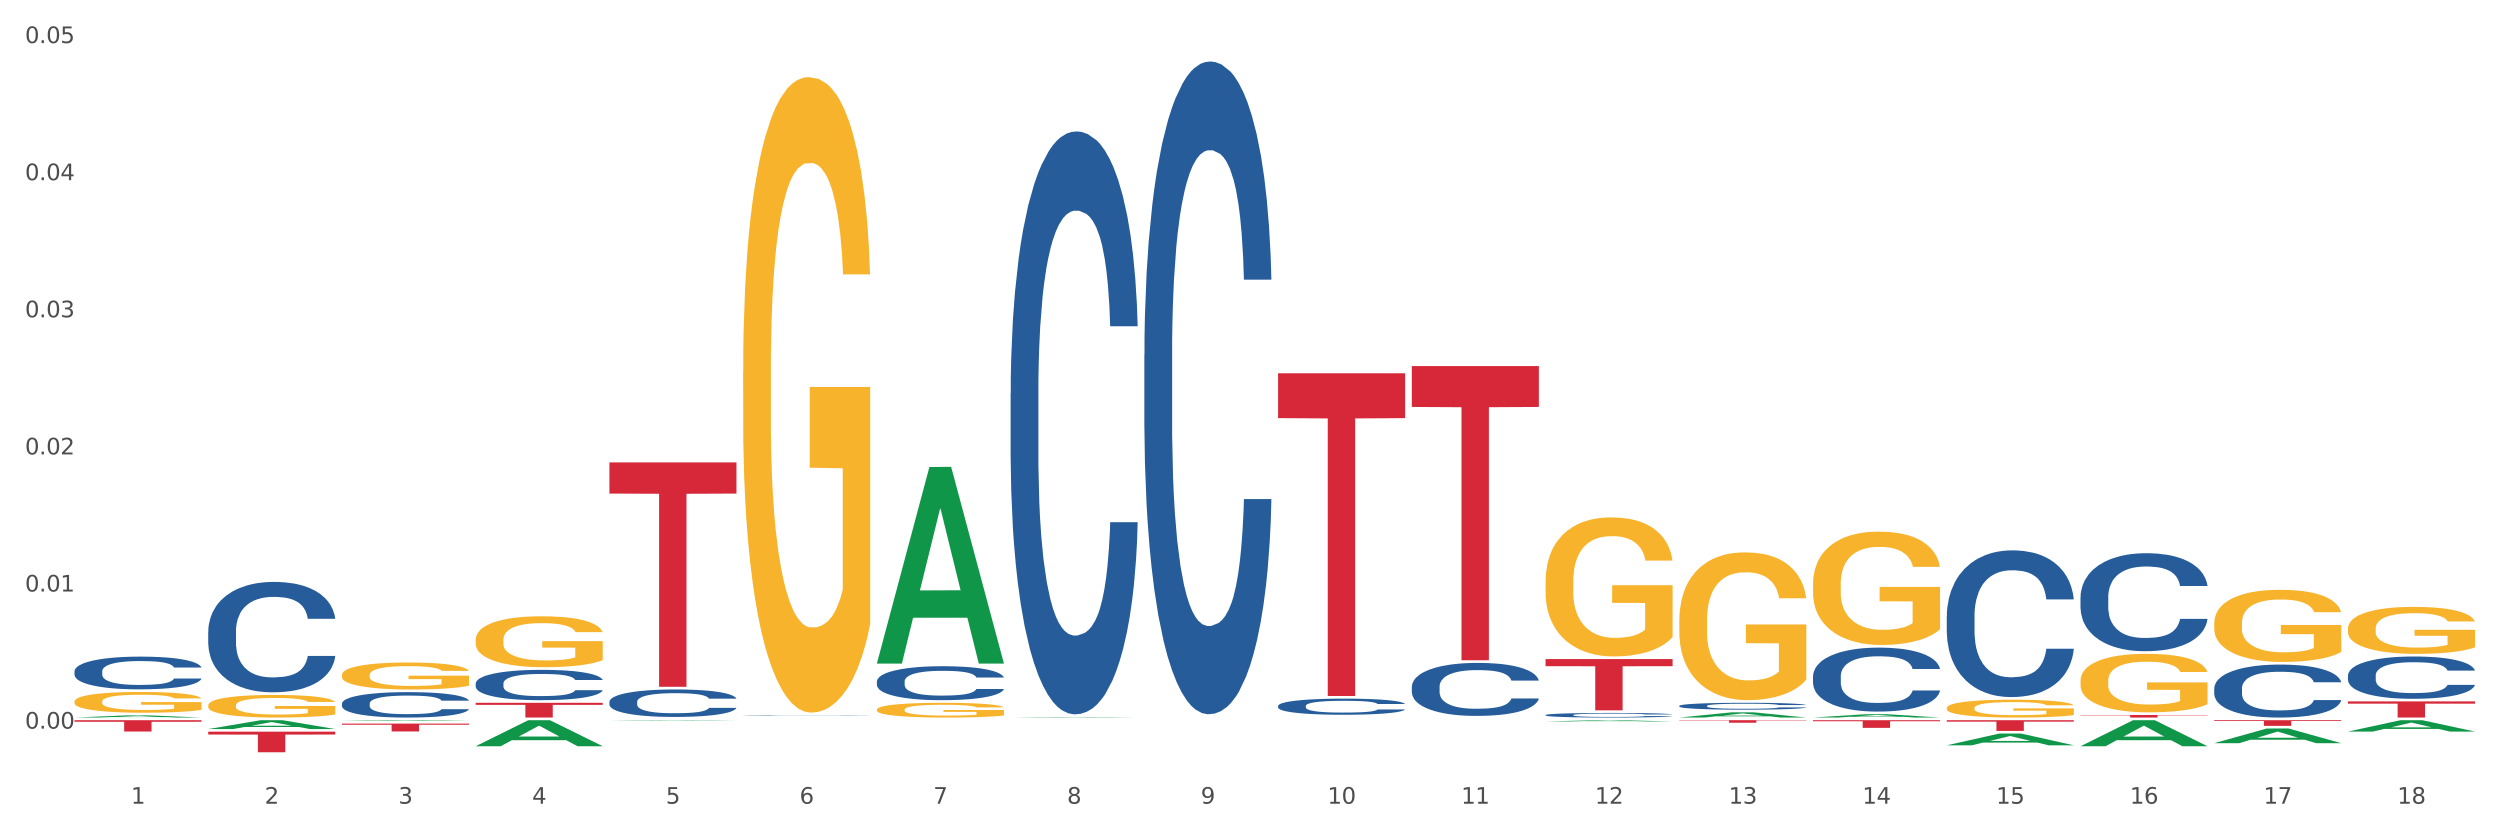 <?xml version="1.0" encoding="utf-8" standalone="no"?>
<!DOCTYPE svg PUBLIC "-//W3C//DTD SVG 1.1//EN"
  "http://www.w3.org/Graphics/SVG/1.1/DTD/svg11.dtd">
<svg xmlns:xlink="http://www.w3.org/1999/xlink" width="1080pt" height="360pt" viewBox="0 0 1080 360" xmlns="http://www.w3.org/2000/svg" version="1.1">
 <rect x="0" y="0" width="1080" height="360" fill="#333333" stroke="none"/>
 <defs>
  <style type="text/css">*{stroke-linejoin: round; stroke-linecap: butt}</style>
 </defs>
 <g id="figure_1">
  <g id="patch_1">
   <path d="M 0 360 
L 1080 360 
L 1080 0 
L 0 0 
z
" style="fill: #ffffff; stroke: #ffffff; stroke-linejoin: miter"/>
  </g>
  <g id="axes_1">
   <g id="matplotlib.axis_1">
    <g id="xtick_1">
     <g id="text_1">
      <!-- 1 -->
      <g style="fill: #4d4d4d" transform="translate(56.563 347.204) scale(0.096 -0.096)">
       <defs>
        <path id="DejaVuSans-31" d="M 794 531 
L 1825 531 
L 1825 4091 
L 703 3866 
L 703 4441 
L 1819 4666 
L 2450 4666 
L 2450 531 
L 3481 531 
L 3481 0 
L 794 0 
L 794 531 
z
" transform="scale(0.016)"/>
       </defs>
       <use xlink:href="#DejaVuSans-31"/>
      </g>
     </g>
    </g>
    <g id="xtick_2">
     <g id="text_2">
      <!-- 2 -->
      <g style="fill: #4d4d4d" transform="translate(114.336 347.204) scale(0.096 -0.096)">
       <defs>
        <path id="DejaVuSans-32" d="M 1228 531 
L 3431 531 
L 3431 0 
L 469 0 
L 469 531 
Q 828 903 1448 1529 
Q 2069 2156 2228 2338 
Q 2531 2678 2651 2914 
Q 2772 3150 2772 3378 
Q 2772 3750 2511 3984 
Q 2250 4219 1831 4219 
Q 1534 4219 1204 4116 
Q 875 4013 500 3803 
L 500 4441 
Q 881 4594 1212 4672 
Q 1544 4750 1819 4750 
Q 2544 4750 2975 4387 
Q 3406 4025 3406 3419 
Q 3406 3131 3298 2873 
Q 3191 2616 2906 2266 
Q 2828 2175 2409 1742 
Q 1991 1309 1228 531 
z
" transform="scale(0.016)"/>
       </defs>
       <use xlink:href="#DejaVuSans-32"/>
      </g>
     </g>
    </g>
    <g id="xtick_3">
     <g id="text_3">
      <!-- 3 -->
      <g style="fill: #4d4d4d" transform="translate(172.109 347.204) scale(0.096 -0.096)">
       <defs>
        <path id="DejaVuSans-33" d="M 2597 2516 
Q 3050 2419 3304 2112 
Q 3559 1806 3559 1356 
Q 3559 666 3084 287 
Q 2609 -91 1734 -91 
Q 1441 -91 1130 -33 
Q 819 25 488 141 
L 488 750 
Q 750 597 1062 519 
Q 1375 441 1716 441 
Q 2309 441 2620 675 
Q 2931 909 2931 1356 
Q 2931 1769 2642 2001 
Q 2353 2234 1838 2234 
L 1294 2234 
L 1294 2753 
L 1863 2753 
Q 2328 2753 2575 2939 
Q 2822 3125 2822 3475 
Q 2822 3834 2567 4026 
Q 2313 4219 1838 4219 
Q 1578 4219 1281 4162 
Q 984 4106 628 3988 
L 628 4550 
Q 988 4650 1302 4700 
Q 1616 4750 1894 4750 
Q 2613 4750 3031 4423 
Q 3450 4097 3450 3541 
Q 3450 3153 3228 2886 
Q 3006 2619 2597 2516 
z
" transform="scale(0.016)"/>
       </defs>
       <use xlink:href="#DejaVuSans-33"/>
      </g>
     </g>
    </g>
    <g id="xtick_4">
     <g id="text_4">
      <!-- 4 -->
      <g style="fill: #4d4d4d" transform="translate(229.882 347.204) scale(0.096 -0.096)">
       <defs>
        <path id="DejaVuSans-34" d="M 2419 4116 
L 825 1625 
L 2419 1625 
L 2419 4116 
z
M 2253 4666 
L 3047 4666 
L 3047 1625 
L 3713 1625 
L 3713 1100 
L 3047 1100 
L 3047 0 
L 2419 0 
L 2419 1100 
L 313 1100 
L 313 1709 
L 2253 4666 
z
" transform="scale(0.016)"/>
       </defs>
       <use xlink:href="#DejaVuSans-34"/>
      </g>
     </g>
    </g>
    <g id="xtick_5">
     <g id="text_5">
      <!-- 5 -->
      <g style="fill: #4d4d4d" transform="translate(287.655 347.204) scale(0.096 -0.096)">
       <defs>
        <path id="DejaVuSans-35" d="M 691 4666 
L 3169 4666 
L 3169 4134 
L 1269 4134 
L 1269 2991 
Q 1406 3038 1543 3061 
Q 1681 3084 1819 3084 
Q 2600 3084 3056 2656 
Q 3513 2228 3513 1497 
Q 3513 744 3044 326 
Q 2575 -91 1722 -91 
Q 1428 -91 1123 -41 
Q 819 9 494 109 
L 494 744 
Q 775 591 1075 516 
Q 1375 441 1709 441 
Q 2250 441 2565 725 
Q 2881 1009 2881 1497 
Q 2881 1984 2565 2268 
Q 2250 2553 1709 2553 
Q 1456 2553 1204 2497 
Q 953 2441 691 2322 
L 691 4666 
z
" transform="scale(0.016)"/>
       </defs>
       <use xlink:href="#DejaVuSans-35"/>
      </g>
     </g>
    </g>
    <g id="xtick_6">
     <g id="text_6">
      <!-- 6 -->
      <g style="fill: #4d4d4d" transform="translate(345.428 347.204) scale(0.096 -0.096)">
       <defs>
        <path id="DejaVuSans-36" d="M 2113 2584 
Q 1688 2584 1439 2293 
Q 1191 2003 1191 1497 
Q 1191 994 1439 701 
Q 1688 409 2113 409 
Q 2538 409 2786 701 
Q 3034 994 3034 1497 
Q 3034 2003 2786 2293 
Q 2538 2584 2113 2584 
z
M 3366 4563 
L 3366 3988 
Q 3128 4100 2886 4159 
Q 2644 4219 2406 4219 
Q 1781 4219 1451 3797 
Q 1122 3375 1075 2522 
Q 1259 2794 1537 2939 
Q 1816 3084 2150 3084 
Q 2853 3084 3261 2657 
Q 3669 2231 3669 1497 
Q 3669 778 3244 343 
Q 2819 -91 2113 -91 
Q 1303 -91 875 529 
Q 447 1150 447 2328 
Q 447 3434 972 4092 
Q 1497 4750 2381 4750 
Q 2619 4750 2861 4703 
Q 3103 4656 3366 4563 
z
" transform="scale(0.016)"/>
       </defs>
       <use xlink:href="#DejaVuSans-36"/>
      </g>
     </g>
    </g>
    <g id="xtick_7">
     <g id="text_7">
      <!-- 7 -->
      <g style="fill: #4d4d4d" transform="translate(403.201 347.204) scale(0.096 -0.096)">
       <defs>
        <path id="DejaVuSans-37" d="M 525 4666 
L 3525 4666 
L 3525 4397 
L 1831 0 
L 1172 0 
L 2766 4134 
L 525 4134 
L 525 4666 
z
" transform="scale(0.016)"/>
       </defs>
       <use xlink:href="#DejaVuSans-37"/>
      </g>
     </g>
    </g>
    <g id="xtick_8">
     <g id="text_8">
      <!-- 8 -->
      <g style="fill: #4d4d4d" transform="translate(460.974 347.204) scale(0.096 -0.096)">
       <defs>
        <path id="DejaVuSans-38" d="M 2034 2216 
Q 1584 2216 1326 1975 
Q 1069 1734 1069 1313 
Q 1069 891 1326 650 
Q 1584 409 2034 409 
Q 2484 409 2743 651 
Q 3003 894 3003 1313 
Q 3003 1734 2745 1975 
Q 2488 2216 2034 2216 
z
M 1403 2484 
Q 997 2584 770 2862 
Q 544 3141 544 3541 
Q 544 4100 942 4425 
Q 1341 4750 2034 4750 
Q 2731 4750 3128 4425 
Q 3525 4100 3525 3541 
Q 3525 3141 3298 2862 
Q 3072 2584 2669 2484 
Q 3125 2378 3379 2068 
Q 3634 1759 3634 1313 
Q 3634 634 3220 271 
Q 2806 -91 2034 -91 
Q 1263 -91 848 271 
Q 434 634 434 1313 
Q 434 1759 690 2068 
Q 947 2378 1403 2484 
z
M 1172 3481 
Q 1172 3119 1398 2916 
Q 1625 2713 2034 2713 
Q 2441 2713 2670 2916 
Q 2900 3119 2900 3481 
Q 2900 3844 2670 4047 
Q 2441 4250 2034 4250 
Q 1625 4250 1398 4047 
Q 1172 3844 1172 3481 
z
" transform="scale(0.016)"/>
       </defs>
       <use xlink:href="#DejaVuSans-38"/>
      </g>
     </g>
    </g>
    <g id="xtick_9">
     <g id="text_9">
      <!-- 9 -->
      <g style="fill: #4d4d4d" transform="translate(518.747 347.204) scale(0.096 -0.096)">
       <defs>
        <path id="DejaVuSans-39" d="M 703 97 
L 703 672 
Q 941 559 1184 500 
Q 1428 441 1663 441 
Q 2288 441 2617 861 
Q 2947 1281 2994 2138 
Q 2813 1869 2534 1725 
Q 2256 1581 1919 1581 
Q 1219 1581 811 2004 
Q 403 2428 403 3163 
Q 403 3881 828 4315 
Q 1253 4750 1959 4750 
Q 2769 4750 3195 4129 
Q 3622 3509 3622 2328 
Q 3622 1225 3098 567 
Q 2575 -91 1691 -91 
Q 1453 -91 1209 -44 
Q 966 3 703 97 
z
M 1959 2075 
Q 2384 2075 2632 2365 
Q 2881 2656 2881 3163 
Q 2881 3666 2632 3958 
Q 2384 4250 1959 4250 
Q 1534 4250 1286 3958 
Q 1038 3666 1038 3163 
Q 1038 2656 1286 2365 
Q 1534 2075 1959 2075 
z
" transform="scale(0.016)"/>
       </defs>
       <use xlink:href="#DejaVuSans-39"/>
      </g>
     </g>
    </g>
    <g id="xtick_10">
     <g id="text_10">
      <!-- 10 -->
      <g style="fill: #4d4d4d" transform="translate(573.466 347.204) scale(0.096 -0.096)">
       <defs>
        <path id="DejaVuSans-30" d="M 2034 4250 
Q 1547 4250 1301 3770 
Q 1056 3291 1056 2328 
Q 1056 1369 1301 889 
Q 1547 409 2034 409 
Q 2525 409 2770 889 
Q 3016 1369 3016 2328 
Q 3016 3291 2770 3770 
Q 2525 4250 2034 4250 
z
M 2034 4750 
Q 2819 4750 3233 4129 
Q 3647 3509 3647 2328 
Q 3647 1150 3233 529 
Q 2819 -91 2034 -91 
Q 1250 -91 836 529 
Q 422 1150 422 2328 
Q 422 3509 836 4129 
Q 1250 4750 2034 4750 
z
" transform="scale(0.016)"/>
       </defs>
       <use xlink:href="#DejaVuSans-31"/>
       <use xlink:href="#DejaVuSans-30" transform="translate(63.623 0)"/>
      </g>
     </g>
    </g>
    <g id="xtick_11">
     <g id="text_11">
      <!-- 11 -->
      <g style="fill: #4d4d4d" transform="translate(631.239 347.204) scale(0.096 -0.096)">
       <use xlink:href="#DejaVuSans-31"/>
       <use xlink:href="#DejaVuSans-31" transform="translate(63.623 0)"/>
      </g>
     </g>
    </g>
    <g id="xtick_12">
     <g id="text_12">
      <!-- 12 -->
      <g style="fill: #4d4d4d" transform="translate(689.012 347.204) scale(0.096 -0.096)">
       <use xlink:href="#DejaVuSans-31"/>
       <use xlink:href="#DejaVuSans-32" transform="translate(63.623 0)"/>
      </g>
     </g>
    </g>
    <g id="xtick_13">
     <g id="text_13">
      <!-- 13 -->
      <g style="fill: #4d4d4d" transform="translate(746.785 347.204) scale(0.096 -0.096)">
       <use xlink:href="#DejaVuSans-31"/>
       <use xlink:href="#DejaVuSans-33" transform="translate(63.623 0)"/>
      </g>
     </g>
    </g>
    <g id="xtick_14">
     <g id="text_14">
      <!-- 14 -->
      <g style="fill: #4d4d4d" transform="translate(804.558 347.204) scale(0.096 -0.096)">
       <use xlink:href="#DejaVuSans-31"/>
       <use xlink:href="#DejaVuSans-34" transform="translate(63.623 0)"/>
      </g>
     </g>
    </g>
    <g id="xtick_15">
     <g id="text_15">
      <!-- 15 -->
      <g style="fill: #4d4d4d" transform="translate(862.331 347.204) scale(0.096 -0.096)">
       <use xlink:href="#DejaVuSans-31"/>
       <use xlink:href="#DejaVuSans-35" transform="translate(63.623 0)"/>
      </g>
     </g>
    </g>
    <g id="xtick_16">
     <g id="text_16">
      <!-- 16 -->
      <g style="fill: #4d4d4d" transform="translate(920.104 347.204) scale(0.096 -0.096)">
       <use xlink:href="#DejaVuSans-31"/>
       <use xlink:href="#DejaVuSans-36" transform="translate(63.623 0)"/>
      </g>
     </g>
    </g>
    <g id="xtick_17">
     <g id="text_17">
      <!-- 17 -->
      <g style="fill: #4d4d4d" transform="translate(977.877 347.204) scale(0.096 -0.096)">
       <use xlink:href="#DejaVuSans-31"/>
       <use xlink:href="#DejaVuSans-37" transform="translate(63.623 0)"/>
      </g>
     </g>
    </g>
    <g id="xtick_18">
     <g id="text_18">
      <!-- 18 -->
      <g style="fill: #4d4d4d" transform="translate(1035.65 347.204) scale(0.096 -0.096)">
       <use xlink:href="#DejaVuSans-31"/>
       <use xlink:href="#DejaVuSans-38" transform="translate(63.623 0)"/>
      </g>
     </g>
    </g>
    <g id="xtick_19"/>
    <g id="xtick_20"/>
    <g id="xtick_21"/>
    <g id="xtick_22"/>
    <g id="xtick_23"/>
    <g id="xtick_24"/>
    <g id="xtick_25"/>
    <g id="xtick_26"/>
    <g id="xtick_27"/>
    <g id="xtick_28"/>
    <g id="xtick_29"/>
    <g id="xtick_30"/>
    <g id="xtick_31"/>
    <g id="xtick_32"/>
    <g id="xtick_33"/>
    <g id="xtick_34"/>
    <g id="xtick_35"/>
   </g>
   <g id="matplotlib.axis_2">
    <g id="ytick_1">
     <g id="text_19">
      <!-- 0.00 -->
      <g style="fill: #4d4d4d" transform="translate(10.8 314.768) scale(0.096 -0.096)">
       <defs>
        <path id="DejaVuSans-2e" d="M 684 794 
L 1344 794 
L 1344 0 
L 684 0 
L 684 794 
z
" transform="scale(0.016)"/>
       </defs>
       <use xlink:href="#DejaVuSans-30"/>
       <use xlink:href="#DejaVuSans-2e" transform="translate(63.623 0)"/>
       <use xlink:href="#DejaVuSans-30" transform="translate(95.41 0)"/>
       <use xlink:href="#DejaVuSans-30" transform="translate(159.033 0)"/>
      </g>
     </g>
    </g>
    <g id="ytick_2">
     <g id="text_20">
      <!-- 0.01 -->
      <g style="fill: #4d4d4d" transform="translate(10.8 255.537) scale(0.096 -0.096)">
       <use xlink:href="#DejaVuSans-30"/>
       <use xlink:href="#DejaVuSans-2e" transform="translate(63.623 0)"/>
       <use xlink:href="#DejaVuSans-30" transform="translate(95.41 0)"/>
       <use xlink:href="#DejaVuSans-31" transform="translate(159.033 0)"/>
      </g>
     </g>
    </g>
    <g id="ytick_3">
     <g id="text_21">
      <!-- 0.02 -->
      <g style="fill: #4d4d4d" transform="translate(10.8 196.305) scale(0.096 -0.096)">
       <use xlink:href="#DejaVuSans-30"/>
       <use xlink:href="#DejaVuSans-2e" transform="translate(63.623 0)"/>
       <use xlink:href="#DejaVuSans-30" transform="translate(95.41 0)"/>
       <use xlink:href="#DejaVuSans-32" transform="translate(159.033 0)"/>
      </g>
     </g>
    </g>
    <g id="ytick_4">
     <g id="text_22">
      <!-- 0.03 -->
      <g style="fill: #4d4d4d" transform="translate(10.8 137.074) scale(0.096 -0.096)">
       <use xlink:href="#DejaVuSans-30"/>
       <use xlink:href="#DejaVuSans-2e" transform="translate(63.623 0)"/>
       <use xlink:href="#DejaVuSans-30" transform="translate(95.41 0)"/>
       <use xlink:href="#DejaVuSans-33" transform="translate(159.033 0)"/>
      </g>
     </g>
    </g>
    <g id="ytick_5">
     <g id="text_23">
      <!-- 0.04 -->
      <g style="fill: #4d4d4d" transform="translate(10.8 77.842) scale(0.096 -0.096)">
       <use xlink:href="#DejaVuSans-30"/>
       <use xlink:href="#DejaVuSans-2e" transform="translate(63.623 0)"/>
       <use xlink:href="#DejaVuSans-30" transform="translate(95.41 0)"/>
       <use xlink:href="#DejaVuSans-34" transform="translate(159.033 0)"/>
      </g>
     </g>
    </g>
    <g id="ytick_6">
     <g id="text_24">
      <!-- 0.05 -->
      <g style="fill: #4d4d4d" transform="translate(10.8 18.611) scale(0.096 -0.096)">
       <use xlink:href="#DejaVuSans-30"/>
       <use xlink:href="#DejaVuSans-2e" transform="translate(63.623 0)"/>
       <use xlink:href="#DejaVuSans-30" transform="translate(95.41 0)"/>
       <use xlink:href="#DejaVuSans-35" transform="translate(159.033 0)"/>
      </g>
     </g>
    </g>
    <g id="ytick_7"/>
    <g id="ytick_8"/>
    <g id="ytick_9"/>
    <g id="ytick_10"/>
    <g id="ytick_11"/>
   </g>
   <g id="PolyCollection_1">
    <path d="M 32.175 309.981 
L 32.232 309.98 
L 54.864 309.041 
L 64.257 309.04 
L 87.059 309.983 
L 76.196 309.983 
L 71.273 309.763 
L 47.905 309.763 
L 47.735 309.767 
L 42.982 309.983 
L 32.175 309.983 
L 32.175 309.981 
L 50.847 309.632 
L 68.331 309.631 
L 59.674 309.241 
L 59.561 309.239 
L 59.447 309.242 
L 50.79 309.631 
L 50.847 309.632 
L 32.175 309.981 
z
" clip-path="url(#p6d5fb8fe5d)" style="fill: #109648"/>
    <path d="M 147.721 312.607 
L 202.605 312.607 
L 202.605 313.078 
L 181.016 313.081 
L 181.016 315.999 
L 169.18 315.999 
L 169.18 313.081 
L 147.721 313.078 
L 147.721 312.61 
L 147.721 312.607 
z
" clip-path="url(#p6d5fb8fe5d)" style="fill: #d62839"/>
    <path d="M 89.948 316.093 
L 144.832 316.093 
L 144.832 317.329 
L 123.243 317.337 
L 123.243 324.988 
L 111.407 324.988 
L 111.407 317.337 
L 89.948 317.329 
L 89.948 316.101 
L 89.948 316.093 
z
" clip-path="url(#p6d5fb8fe5d)" style="fill: #d62839"/>
    <path d="M 32.175 311.121 
L 87.059 311.121 
L 87.059 311.802 
L 65.47 311.806 
L 65.47 316.018 
L 53.635 316.018 
L 53.635 311.806 
L 32.175 311.802 
L 32.175 311.126 
L 32.175 311.121 
z
" clip-path="url(#p6d5fb8fe5d)" style="fill: #d62839"/>
    <path d="M 32.175 303.077 
L 32.24 303.069 
L 32.24 302.774 
L 32.369 302.52 
L 33.017 301.906 
L 33.989 301.398 
L 34.702 301.127 
L 35.415 300.906 
L 36.257 300.685 
L 37.294 300.456 
L 39.173 300.12 
L 40.34 299.948 
L 41.765 299.768 
L 44.357 299.506 
L 46.236 299.358 
L 48.18 299.235 
L 51.355 299.088 
L 53.429 299.022 
L 55.632 298.973 
L 58.289 298.94 
L 60.298 298.932 
L 64.704 298.957 
L 68.462 299.03 
L 70.277 299.088 
L 72.609 299.186 
L 73.84 299.252 
L 75.849 299.383 
L 77.923 299.555 
L 79.348 299.702 
L 81.487 299.981 
L 83.107 300.259 
L 84.597 300.603 
L 85.375 300.841 
L 85.958 301.062 
L 86.476 301.316 
L 86.995 301.717 
L 75.331 301.717 
L 74.877 301.431 
L 74.164 301.16 
L 73.128 300.898 
L 72.22 300.734 
L 70.665 300.529 
L 69.24 300.398 
L 67.749 300.3 
L 65.935 300.218 
L 64.509 300.177 
L 62.501 300.144 
L 58.548 300.153 
L 55.891 300.218 
L 54.077 300.3 
L 52.911 300.374 
L 51.874 300.456 
L 50.707 300.57 
L 49.347 300.742 
L 48.375 300.898 
L 47.403 301.095 
L 46.625 301.291 
L 45.912 301.521 
L 45.329 301.766 
L 44.876 302.02 
L 44.487 302.332 
L 44.163 302.848 
L 44.163 303.97 
L 44.292 304.224 
L 44.616 304.56 
L 45.005 304.814 
L 45.653 305.117 
L 46.236 305.322 
L 47.338 305.616 
L 48.569 305.862 
L 49.541 306.018 
L 50.513 306.149 
L 52.198 306.329 
L 54.077 306.477 
L 55.697 306.567 
L 57.9 306.649 
L 59.39 306.681 
L 60.686 306.698 
L 63.861 306.698 
L 66.129 306.673 
L 68.657 306.616 
L 70.601 306.542 
L 72.22 306.452 
L 74.035 306.305 
L 75.201 306.165 
L 75.201 304.453 
L 60.946 304.445 
L 60.946 303.306 
L 87.059 303.306 
L 87.059 306.649 
L 85.958 306.821 
L 84.727 306.976 
L 83.431 307.116 
L 81.487 307.288 
L 79.154 307.451 
L 77.08 307.566 
L 74.877 307.664 
L 72.285 307.755 
L 68.916 307.836 
L 66.842 307.869 
L 64.25 307.894 
L 61.205 307.902 
L 58.548 307.886 
L 55.956 307.845 
L 53.235 307.771 
L 50.578 307.664 
L 48.569 307.558 
L 46.56 307.427 
L 44.422 307.255 
L 42.737 307.091 
L 41.441 306.944 
L 40.016 306.755 
L 38.46 306.509 
L 37.294 306.288 
L 36.257 306.059 
L 35.156 305.764 
L 34.378 305.51 
L 33.601 305.191 
L 33.147 304.953 
L 32.629 304.584 
L 32.24 304.068 
L 32.175 303.077 
z
" clip-path="url(#p6d5fb8fe5d)" style="fill: #f7b32b"/>
    <path d="M 32.175 290.011 
L 32.24 289.998 
L 32.24 289.637 
L 32.434 289.146 
L 33.148 288.243 
L 34.056 287.559 
L 35.613 286.758 
L 36.457 286.423 
L 37.56 286.048 
L 39.83 285.442 
L 42.425 284.926 
L 44.242 284.642 
L 45.604 284.461 
L 48.653 284.138 
L 50.405 283.996 
L 52.221 283.88 
L 53.778 283.803 
L 56.373 283.712 
L 58.449 283.674 
L 60.85 283.661 
L 62.861 283.674 
L 65.521 283.725 
L 69.413 283.88 
L 70.905 283.97 
L 72.917 284.125 
L 74.993 284.332 
L 76.679 284.538 
L 78.626 284.835 
L 80.637 285.222 
L 82.583 285.713 
L 83.945 286.165 
L 85.048 286.642 
L 86.021 287.223 
L 86.735 287.855 
L 87.059 288.385 
L 75.187 288.385 
L 74.863 287.907 
L 74.214 287.391 
L 73.565 287.042 
L 72.852 286.758 
L 71.749 286.436 
L 70.776 286.229 
L 69.154 285.984 
L 67.662 285.829 
L 66.429 285.739 
L 64.937 285.661 
L 61.758 285.584 
L 59.487 285.584 
L 58.06 285.61 
L 56.309 285.674 
L 54.816 285.765 
L 53.065 285.919 
L 51.702 286.087 
L 50.34 286.307 
L 49.562 286.462 
L 48.394 286.745 
L 47.615 286.978 
L 46.577 287.378 
L 45.993 287.662 
L 44.955 288.398 
L 44.501 288.94 
L 44.307 289.314 
L 44.177 289.727 
L 44.177 291.74 
L 44.566 292.644 
L 44.891 293.031 
L 45.41 293.47 
L 46.383 294.038 
L 47.81 294.593 
L 49.302 294.993 
L 50.535 295.238 
L 51.702 295.419 
L 52.87 295.561 
L 54.297 295.69 
L 55.465 295.767 
L 57.217 295.845 
L 59.293 295.884 
L 60.915 295.884 
L 64.223 295.819 
L 65.715 295.755 
L 67.143 295.664 
L 68.7 295.522 
L 69.932 295.367 
L 70.646 295.251 
L 71.814 295.006 
L 72.722 294.748 
L 73.5 294.451 
L 74.019 294.193 
L 74.603 293.806 
L 75.057 293.367 
L 75.187 293.134 
L 87.059 293.134 
L 86.8 293.599 
L 86.346 294.051 
L 85.437 294.657 
L 84.724 295.006 
L 83.621 295.432 
L 82.453 295.793 
L 80.831 296.193 
L 79.339 296.49 
L 77.782 296.748 
L 76.095 296.981 
L 73.046 297.303 
L 71.943 297.394 
L 69.608 297.549 
L 67.791 297.639 
L 65.132 297.729 
L 62.407 297.781 
L 59.552 297.794 
L 57.022 297.768 
L 54.233 297.691 
L 52.481 297.613 
L 50.535 297.497 
L 48.264 297.316 
L 46.123 297.097 
L 44.112 296.839 
L 42.231 296.542 
L 40.479 296.206 
L 38.208 295.651 
L 36.522 295.109 
L 35.289 294.606 
L 34.446 294.18 
L 33.602 293.638 
L 33.148 293.264 
L 32.434 292.36 
L 32.175 291.521 
L 32.175 290.011 
z
" clip-path="url(#p6d5fb8fe5d)" style="fill: #255c99"/>
    <path d="M 89.948 272.814 
L 90.013 272.77 
L 90.013 271.551 
L 90.207 269.895 
L 90.921 266.846 
L 91.829 264.538 
L 93.386 261.838 
L 94.23 260.705 
L 95.333 259.442 
L 97.603 257.395 
L 100.198 255.653 
L 102.015 254.694 
L 103.377 254.085 
L 106.426 252.996 
L 108.178 252.517 
L 109.994 252.125 
L 111.551 251.863 
L 114.146 251.558 
L 116.222 251.428 
L 118.623 251.384 
L 120.634 251.428 
L 123.294 251.602 
L 127.186 252.125 
L 128.678 252.429 
L 130.69 252.952 
L 132.766 253.649 
L 134.452 254.346 
L 136.399 255.348 
L 138.41 256.654 
L 140.356 258.309 
L 141.718 259.834 
L 142.821 261.446 
L 143.794 263.406 
L 144.508 265.54 
L 144.832 267.326 
L 132.96 267.326 
L 132.636 265.714 
L 131.987 263.972 
L 131.338 262.796 
L 130.625 261.838 
L 129.522 260.749 
L 128.549 260.052 
L 126.927 259.224 
L 125.435 258.701 
L 124.202 258.397 
L 122.71 258.135 
L 119.531 257.874 
L 117.26 257.874 
L 115.833 257.961 
L 114.082 258.179 
L 112.589 258.484 
L 110.838 259.006 
L 109.475 259.573 
L 108.113 260.313 
L 107.335 260.836 
L 106.167 261.794 
L 105.388 262.578 
L 104.35 263.928 
L 103.766 264.886 
L 102.728 267.369 
L 102.274 269.199 
L 102.08 270.462 
L 101.95 271.855 
L 101.95 278.65 
L 102.339 281.699 
L 102.663 283.006 
L 103.183 284.487 
L 104.156 286.403 
L 105.583 288.276 
L 107.075 289.626 
L 108.308 290.454 
L 109.475 291.064 
L 110.643 291.543 
L 112.07 291.978 
L 113.238 292.24 
L 114.99 292.501 
L 117.066 292.632 
L 118.688 292.632 
L 121.996 292.414 
L 123.488 292.196 
L 124.916 291.891 
L 126.473 291.412 
L 127.705 290.889 
L 128.419 290.497 
L 129.587 289.67 
L 130.495 288.799 
L 131.273 287.797 
L 131.792 286.926 
L 132.376 285.619 
L 132.83 284.138 
L 132.96 283.354 
L 144.832 283.354 
L 144.573 284.922 
L 144.119 286.447 
L 143.21 288.494 
L 142.497 289.67 
L 141.394 291.107 
L 140.226 292.327 
L 138.604 293.677 
L 137.112 294.679 
L 135.555 295.55 
L 133.868 296.334 
L 130.819 297.423 
L 129.716 297.728 
L 127.381 298.25 
L 125.564 298.555 
L 122.905 298.86 
L 120.18 299.034 
L 117.325 299.078 
L 114.795 298.991 
L 112.006 298.73 
L 110.254 298.468 
L 108.308 298.076 
L 106.037 297.466 
L 103.896 296.726 
L 101.885 295.855 
L 100.004 294.853 
L 98.252 293.721 
L 95.981 291.848 
L 94.295 290.018 
L 93.062 288.32 
L 92.219 286.882 
L 91.375 285.053 
L 90.921 283.79 
L 90.207 280.741 
L 89.948 277.91 
L 89.948 272.814 
z
" clip-path="url(#p6d5fb8fe5d)" style="fill: #255c99"/>
    <path d="M 147.721 303.938 
L 147.786 303.928 
L 147.786 303.648 
L 147.98 303.267 
L 148.694 302.565 
L 149.602 302.034 
L 151.159 301.412 
L 152.003 301.152 
L 153.106 300.861 
L 155.376 300.39 
L 157.971 299.989 
L 159.788 299.768 
L 161.15 299.628 
L 164.199 299.377 
L 165.951 299.267 
L 167.767 299.177 
L 169.324 299.117 
L 171.919 299.047 
L 173.995 299.016 
L 176.396 299.006 
L 178.407 299.016 
L 181.067 299.057 
L 184.959 299.177 
L 186.451 299.247 
L 188.463 299.367 
L 190.539 299.528 
L 192.225 299.688 
L 194.172 299.919 
L 196.183 300.219 
L 198.129 300.6 
L 199.491 300.951 
L 200.594 301.322 
L 201.567 301.773 
L 202.281 302.264 
L 202.605 302.675 
L 190.733 302.675 
L 190.409 302.304 
L 189.76 301.903 
L 189.111 301.633 
L 188.398 301.412 
L 187.295 301.162 
L 186.322 301.001 
L 184.7 300.811 
L 183.208 300.69 
L 181.975 300.62 
L 180.483 300.56 
L 177.304 300.5 
L 175.033 300.5 
L 173.606 300.52 
L 171.854 300.57 
L 170.362 300.64 
L 168.611 300.761 
L 167.248 300.891 
L 165.886 301.061 
L 165.107 301.182 
L 163.94 301.402 
L 163.161 301.583 
L 162.123 301.893 
L 161.539 302.114 
L 160.501 302.685 
L 160.047 303.106 
L 159.853 303.397 
L 159.723 303.718 
L 159.723 305.282 
L 160.112 305.983 
L 160.436 306.284 
L 160.955 306.625 
L 161.929 307.066 
L 163.356 307.497 
L 164.848 307.808 
L 166.081 307.998 
L 167.248 308.138 
L 168.416 308.249 
L 169.843 308.349 
L 171.011 308.409 
L 172.763 308.469 
L 174.839 308.499 
L 176.461 308.499 
L 179.769 308.449 
L 181.261 308.399 
L 182.689 308.329 
L 184.246 308.219 
L 185.478 308.098 
L 186.192 308.008 
L 187.36 307.818 
L 188.268 307.617 
L 189.046 307.387 
L 189.565 307.186 
L 190.149 306.885 
L 190.603 306.545 
L 190.733 306.364 
L 202.605 306.364 
L 202.346 306.725 
L 201.892 307.076 
L 200.983 307.547 
L 200.27 307.818 
L 199.167 308.148 
L 197.999 308.429 
L 196.377 308.74 
L 194.885 308.97 
L 193.328 309.171 
L 191.641 309.351 
L 188.592 309.602 
L 187.489 309.672 
L 185.154 309.792 
L 183.337 309.863 
L 180.678 309.933 
L 177.953 309.973 
L 175.098 309.983 
L 172.568 309.963 
L 169.778 309.903 
L 168.027 309.842 
L 166.081 309.752 
L 163.81 309.612 
L 161.669 309.442 
L 159.658 309.241 
L 157.777 309.01 
L 156.025 308.75 
L 153.754 308.319 
L 152.068 307.898 
L 150.835 307.507 
L 149.992 307.176 
L 149.148 306.755 
L 148.694 306.464 
L 147.98 305.763 
L 147.721 305.111 
L 147.721 303.938 
z
" clip-path="url(#p6d5fb8fe5d)" style="fill: #255c99"/>
    <path d="M 205.494 295.265 
L 205.559 295.253 
L 205.559 294.918 
L 205.753 294.463 
L 206.467 293.625 
L 207.375 292.991 
L 208.932 292.25 
L 209.776 291.938 
L 210.879 291.592 
L 213.149 291.029 
L 215.744 290.551 
L 217.561 290.287 
L 218.923 290.12 
L 221.972 289.821 
L 223.724 289.689 
L 225.54 289.582 
L 227.097 289.51 
L 229.692 289.426 
L 231.768 289.39 
L 234.169 289.378 
L 236.18 289.39 
L 238.84 289.438 
L 242.732 289.582 
L 244.224 289.665 
L 246.236 289.809 
L 248.312 290 
L 249.998 290.192 
L 251.945 290.467 
L 253.956 290.826 
L 255.902 291.28 
L 257.264 291.699 
L 258.367 292.142 
L 259.34 292.68 
L 260.054 293.267 
L 260.378 293.757 
L 248.506 293.757 
L 248.182 293.314 
L 247.533 292.836 
L 246.884 292.513 
L 246.171 292.25 
L 245.068 291.95 
L 244.095 291.759 
L 242.473 291.532 
L 240.981 291.388 
L 239.748 291.304 
L 238.256 291.233 
L 235.077 291.161 
L 232.806 291.161 
L 231.379 291.185 
L 229.627 291.245 
L 228.135 291.328 
L 226.384 291.472 
L 225.021 291.627 
L 223.659 291.831 
L 222.88 291.974 
L 221.713 292.238 
L 220.934 292.453 
L 219.896 292.824 
L 219.312 293.087 
L 218.274 293.769 
L 217.82 294.272 
L 217.626 294.618 
L 217.496 295.001 
L 217.496 296.868 
L 217.885 297.705 
L 218.209 298.064 
L 218.728 298.471 
L 219.702 298.997 
L 221.129 299.512 
L 222.621 299.883 
L 223.854 300.11 
L 225.021 300.278 
L 226.189 300.409 
L 227.616 300.529 
L 228.784 300.601 
L 230.536 300.672 
L 232.612 300.708 
L 234.234 300.708 
L 237.542 300.649 
L 239.034 300.589 
L 240.462 300.505 
L 242.019 300.373 
L 243.251 300.23 
L 243.965 300.122 
L 245.133 299.895 
L 246.041 299.655 
L 246.819 299.38 
L 247.338 299.141 
L 247.922 298.782 
L 248.376 298.375 
L 248.506 298.16 
L 260.378 298.16 
L 260.119 298.591 
L 259.665 299.009 
L 258.756 299.572 
L 258.043 299.895 
L 256.94 300.29 
L 255.772 300.625 
L 254.15 300.995 
L 252.658 301.271 
L 251.101 301.51 
L 249.414 301.725 
L 246.365 302.024 
L 245.262 302.108 
L 242.927 302.252 
L 241.11 302.335 
L 238.45 302.419 
L 235.726 302.467 
L 232.871 302.479 
L 230.341 302.455 
L 227.551 302.383 
L 225.8 302.312 
L 223.854 302.204 
L 221.583 302.036 
L 219.442 301.833 
L 217.431 301.594 
L 215.55 301.319 
L 213.798 301.007 
L 211.527 300.493 
L 209.841 299.99 
L 208.608 299.524 
L 207.765 299.129 
L 206.921 298.627 
L 206.467 298.28 
L 205.753 297.442 
L 205.494 296.664 
L 205.494 295.265 
z
" clip-path="url(#p6d5fb8fe5d)" style="fill: #255c99"/>
    <path d="M 263.267 303.179 
L 263.332 303.168 
L 263.332 302.865 
L 263.526 302.453 
L 264.24 301.694 
L 265.148 301.12 
L 266.705 300.448 
L 267.549 300.166 
L 268.652 299.852 
L 270.922 299.342 
L 273.517 298.909 
L 275.334 298.67 
L 276.696 298.518 
L 279.745 298.247 
L 281.497 298.128 
L 283.313 298.031 
L 284.87 297.966 
L 287.465 297.89 
L 289.541 297.857 
L 291.942 297.846 
L 293.953 297.857 
L 296.613 297.901 
L 300.505 298.031 
L 301.997 298.107 
L 304.008 298.237 
L 306.084 298.41 
L 307.771 298.583 
L 309.717 298.833 
L 311.729 299.158 
L 313.675 299.57 
L 315.037 299.949 
L 316.14 300.35 
L 317.113 300.838 
L 317.827 301.369 
L 318.151 301.813 
L 306.279 301.813 
L 305.955 301.412 
L 305.306 300.979 
L 304.657 300.686 
L 303.944 300.448 
L 302.841 300.177 
L 301.868 300.003 
L 300.246 299.797 
L 298.754 299.667 
L 297.521 299.591 
L 296.029 299.526 
L 292.85 299.461 
L 290.579 299.461 
L 289.152 299.483 
L 287.4 299.537 
L 285.908 299.613 
L 284.157 299.743 
L 282.794 299.884 
L 281.432 300.068 
L 280.653 300.198 
L 279.486 300.437 
L 278.707 300.632 
L 277.669 300.968 
L 277.085 301.206 
L 276.047 301.824 
L 275.593 302.28 
L 275.399 302.594 
L 275.269 302.941 
L 275.269 304.632 
L 275.658 305.39 
L 275.982 305.715 
L 276.501 306.084 
L 277.475 306.561 
L 278.902 307.027 
L 280.394 307.363 
L 281.627 307.569 
L 282.794 307.721 
L 283.962 307.84 
L 285.389 307.948 
L 286.557 308.013 
L 288.309 308.078 
L 290.385 308.111 
L 292.007 308.111 
L 295.315 308.057 
L 296.807 308.002 
L 298.235 307.927 
L 299.792 307.807 
L 301.024 307.677 
L 301.738 307.58 
L 302.906 307.374 
L 303.814 307.157 
L 304.592 306.908 
L 305.111 306.691 
L 305.695 306.366 
L 306.149 305.997 
L 306.279 305.802 
L 318.151 305.802 
L 317.892 306.192 
L 317.438 306.572 
L 316.529 307.081 
L 315.816 307.374 
L 314.713 307.731 
L 313.545 308.035 
L 311.923 308.371 
L 310.431 308.62 
L 308.874 308.837 
L 307.187 309.032 
L 304.138 309.303 
L 303.035 309.379 
L 300.7 309.509 
L 298.883 309.585 
L 296.223 309.661 
L 293.499 309.704 
L 290.644 309.715 
L 288.114 309.693 
L 285.324 309.628 
L 283.573 309.563 
L 281.627 309.466 
L 279.356 309.314 
L 277.215 309.13 
L 275.204 308.913 
L 273.323 308.664 
L 271.571 308.382 
L 269.3 307.916 
L 267.614 307.46 
L 266.381 307.038 
L 265.538 306.68 
L 264.694 306.225 
L 264.24 305.911 
L 263.526 305.152 
L 263.267 304.447 
L 263.267 303.179 
z
" clip-path="url(#p6d5fb8fe5d)" style="fill: #255c99"/>
    <path d="M 321.04 309.076 
L 321.105 309.076 
L 321.105 309.072 
L 321.299 309.065 
L 322.013 309.053 
L 322.921 309.044 
L 324.478 309.033 
L 325.322 309.029 
L 326.425 309.024 
L 328.695 309.016 
L 331.29 309.009 
L 333.107 309.005 
L 334.469 309.003 
L 337.518 308.999 
L 339.27 308.997 
L 341.086 308.995 
L 342.643 308.994 
L 345.238 308.993 
L 347.314 308.992 
L 349.715 308.992 
L 351.726 308.992 
L 354.386 308.993 
L 358.278 308.995 
L 359.77 308.996 
L 361.781 308.998 
L 363.857 309.001 
L 365.544 309.004 
L 367.49 309.008 
L 369.502 309.013 
L 371.448 309.019 
L 372.81 309.025 
L 373.913 309.032 
L 374.886 309.039 
L 375.6 309.048 
L 375.924 309.055 
L 364.052 309.055 
L 363.728 309.049 
L 363.079 309.042 
L 362.43 309.037 
L 361.717 309.033 
L 360.614 309.029 
L 359.641 309.026 
L 358.019 309.023 
L 356.527 309.021 
L 355.294 309.02 
L 353.802 309.019 
L 350.623 309.018 
L 348.352 309.018 
L 346.925 309.018 
L 345.173 309.019 
L 343.681 309.02 
L 341.93 309.022 
L 340.567 309.024 
L 339.205 309.027 
L 338.426 309.029 
L 337.259 309.033 
L 336.48 309.036 
L 335.442 309.042 
L 334.858 309.045 
L 333.82 309.055 
L 333.366 309.062 
L 333.172 309.067 
L 333.042 309.073 
L 333.042 309.099 
L 333.431 309.111 
L 333.755 309.117 
L 334.274 309.122 
L 335.248 309.13 
L 336.675 309.137 
L 338.167 309.143 
L 339.4 309.146 
L 340.567 309.148 
L 341.735 309.15 
L 343.162 309.152 
L 344.33 309.153 
L 346.082 309.154 
L 348.158 309.154 
L 349.78 309.154 
L 353.088 309.154 
L 354.58 309.153 
L 356.008 309.151 
L 357.565 309.15 
L 358.797 309.148 
L 359.511 309.146 
L 360.679 309.143 
L 361.587 309.139 
L 362.365 309.135 
L 362.884 309.132 
L 363.468 309.127 
L 363.922 309.121 
L 364.052 309.118 
L 375.924 309.118 
L 375.665 309.124 
L 375.211 309.13 
L 374.302 309.138 
L 373.589 309.143 
L 372.486 309.148 
L 371.318 309.153 
L 369.696 309.158 
L 368.204 309.162 
L 366.647 309.166 
L 364.96 309.169 
L 361.911 309.173 
L 360.808 309.174 
L 358.473 309.176 
L 356.656 309.178 
L 353.996 309.179 
L 351.272 309.18 
L 348.417 309.18 
L 345.887 309.179 
L 343.097 309.178 
L 341.346 309.177 
L 339.4 309.176 
L 337.129 309.173 
L 334.988 309.17 
L 332.977 309.167 
L 331.096 309.163 
L 329.344 309.159 
L 327.073 309.151 
L 325.387 309.144 
L 324.154 309.137 
L 323.311 309.132 
L 322.467 309.125 
L 322.013 309.12 
L 321.299 309.108 
L 321.04 309.096 
L 321.04 309.076 
z
" clip-path="url(#p6d5fb8fe5d)" style="fill: #255c99"/>
    <path d="M 378.813 294.396 
L 378.878 294.383 
L 378.878 294.008 
L 379.072 293.499 
L 379.786 292.561 
L 380.694 291.851 
L 382.251 291.02 
L 383.095 290.672 
L 384.198 290.283 
L 386.468 289.654 
L 389.063 289.118 
L 390.88 288.823 
L 392.242 288.635 
L 395.291 288.3 
L 397.043 288.153 
L 398.859 288.032 
L 400.416 287.952 
L 403.011 287.858 
L 405.087 287.818 
L 407.488 287.805 
L 409.499 287.818 
L 412.159 287.872 
L 416.051 288.032 
L 417.543 288.126 
L 419.554 288.287 
L 421.63 288.501 
L 423.317 288.716 
L 425.263 289.024 
L 427.275 289.426 
L 429.221 289.935 
L 430.583 290.404 
L 431.686 290.9 
L 432.659 291.502 
L 433.373 292.159 
L 433.697 292.708 
L 421.825 292.708 
L 421.501 292.213 
L 420.852 291.677 
L 420.203 291.315 
L 419.49 291.02 
L 418.387 290.685 
L 417.414 290.471 
L 415.792 290.216 
L 414.3 290.055 
L 413.067 289.962 
L 411.575 289.881 
L 408.396 289.801 
L 406.125 289.801 
L 404.698 289.828 
L 402.946 289.895 
L 401.454 289.988 
L 399.703 290.149 
L 398.34 290.323 
L 396.978 290.551 
L 396.199 290.712 
L 395.032 291.007 
L 394.253 291.248 
L 393.215 291.663 
L 392.631 291.958 
L 391.593 292.722 
L 391.139 293.284 
L 390.945 293.673 
L 390.815 294.102 
L 390.815 296.192 
L 391.204 297.13 
L 391.528 297.531 
L 392.047 297.987 
L 393.021 298.577 
L 394.448 299.153 
L 395.94 299.568 
L 397.173 299.823 
L 398.34 300.01 
L 399.508 300.157 
L 400.935 300.291 
L 402.103 300.372 
L 403.855 300.452 
L 405.931 300.492 
L 407.553 300.492 
L 410.861 300.425 
L 412.353 300.358 
L 413.781 300.265 
L 415.338 300.117 
L 416.57 299.957 
L 417.284 299.836 
L 418.452 299.581 
L 419.36 299.313 
L 420.138 299.005 
L 420.657 298.737 
L 421.241 298.335 
L 421.695 297.88 
L 421.825 297.639 
L 433.697 297.639 
L 433.438 298.121 
L 432.984 298.59 
L 432.075 299.22 
L 431.362 299.581 
L 430.259 300.023 
L 429.091 300.399 
L 427.469 300.814 
L 425.977 301.122 
L 424.42 301.39 
L 422.733 301.631 
L 419.684 301.966 
L 418.581 302.06 
L 416.246 302.221 
L 414.429 302.315 
L 411.769 302.408 
L 409.045 302.462 
L 406.19 302.475 
L 403.66 302.449 
L 400.87 302.368 
L 399.119 302.288 
L 397.173 302.167 
L 394.902 301.98 
L 392.761 301.752 
L 390.75 301.484 
L 388.869 301.176 
L 387.117 300.827 
L 384.846 300.251 
L 383.16 299.689 
L 381.927 299.166 
L 381.084 298.724 
L 380.24 298.161 
L 379.786 297.773 
L 379.072 296.835 
L 378.813 295.964 
L 378.813 294.396 
z
" clip-path="url(#p6d5fb8fe5d)" style="fill: #255c99"/>
    <path d="M 494.359 153.269 
L 494.424 153.012 
L 494.424 145.801 
L 494.618 136.015 
L 495.332 117.988 
L 496.24 104.339 
L 497.797 88.372 
L 498.641 81.676 
L 499.743 74.208 
L 502.014 62.104 
L 504.609 51.803 
L 506.426 46.137 
L 507.788 42.532 
L 510.837 36.094 
L 512.589 33.261 
L 514.405 30.943 
L 515.962 29.398 
L 518.557 27.595 
L 520.633 26.823 
L 523.034 26.565 
L 525.045 26.823 
L 527.705 27.853 
L 531.597 30.943 
L 533.089 32.746 
L 535.1 35.836 
L 537.176 39.957 
L 538.863 44.077 
L 540.809 50 
L 542.821 57.726 
L 544.767 67.512 
L 546.129 76.526 
L 547.232 86.054 
L 548.205 97.643 
L 548.919 110.262 
L 549.243 120.821 
L 537.371 120.821 
L 537.047 111.292 
L 536.398 100.991 
L 535.749 94.038 
L 535.036 88.372 
L 533.933 81.934 
L 532.96 77.813 
L 531.338 72.92 
L 529.846 69.83 
L 528.613 68.027 
L 527.121 66.482 
L 523.942 64.937 
L 521.671 64.937 
L 520.244 65.452 
L 518.492 66.74 
L 517 68.542 
L 515.249 71.633 
L 513.886 74.981 
L 512.524 79.359 
L 511.745 82.449 
L 510.578 88.114 
L 509.799 92.75 
L 508.761 100.733 
L 508.177 106.399 
L 507.139 121.078 
L 506.685 131.894 
L 506.49 139.363 
L 506.361 147.604 
L 506.361 187.778 
L 506.75 205.805 
L 507.074 213.531 
L 507.593 222.287 
L 508.566 233.618 
L 509.994 244.692 
L 511.486 252.676 
L 512.718 257.569 
L 513.886 261.174 
L 515.054 264.007 
L 516.481 266.582 
L 517.649 268.127 
L 519.401 269.673 
L 521.477 270.445 
L 523.099 270.445 
L 526.407 269.157 
L 527.899 267.87 
L 529.327 266.067 
L 530.884 263.234 
L 532.116 260.144 
L 532.83 257.826 
L 533.998 252.933 
L 534.906 247.783 
L 535.684 241.859 
L 536.203 236.709 
L 536.787 228.983 
L 537.241 220.227 
L 537.371 215.591 
L 549.243 215.591 
L 548.984 224.862 
L 548.53 233.876 
L 547.621 245.98 
L 546.908 252.933 
L 545.805 261.432 
L 544.637 268.642 
L 543.015 276.626 
L 541.523 282.549 
L 539.966 287.7 
L 538.279 292.335 
L 535.23 298.773 
L 534.127 300.576 
L 531.792 303.666 
L 529.975 305.469 
L 527.315 307.272 
L 524.591 308.302 
L 521.736 308.559 
L 519.206 308.044 
L 516.416 306.499 
L 514.665 304.954 
L 512.718 302.636 
L 510.448 299.031 
L 508.307 294.653 
L 506.296 289.502 
L 504.414 283.579 
L 502.663 276.883 
L 500.392 265.81 
L 498.705 254.993 
L 497.473 244.95 
L 496.629 236.451 
L 495.786 225.635 
L 495.332 218.167 
L 494.618 200.14 
L 494.359 183.4 
L 494.359 153.269 
z
" clip-path="url(#p6d5fb8fe5d)" style="fill: #255c99"/>
    <path d="M 552.132 304.938 
L 552.197 304.932 
L 552.197 304.754 
L 552.391 304.512 
L 553.105 304.067 
L 554.013 303.73 
L 555.57 303.336 
L 556.414 303.171 
L 557.516 302.987 
L 559.787 302.688 
L 562.382 302.433 
L 564.199 302.293 
L 565.561 302.204 
L 568.61 302.045 
L 570.362 301.976 
L 572.178 301.918 
L 573.735 301.88 
L 576.33 301.836 
L 578.406 301.817 
L 580.807 301.81 
L 582.818 301.817 
L 585.478 301.842 
L 589.37 301.918 
L 590.862 301.963 
L 592.873 302.039 
L 594.949 302.141 
L 596.636 302.243 
L 598.582 302.389 
L 600.594 302.58 
L 602.54 302.821 
L 603.902 303.044 
L 605.005 303.279 
L 605.978 303.565 
L 606.692 303.877 
L 607.016 304.137 
L 595.144 304.137 
L 594.82 303.902 
L 594.171 303.648 
L 593.522 303.476 
L 592.809 303.336 
L 591.706 303.177 
L 590.733 303.076 
L 589.111 302.955 
L 587.619 302.878 
L 586.386 302.834 
L 584.894 302.796 
L 581.715 302.758 
L 579.444 302.758 
L 578.017 302.77 
L 576.265 302.802 
L 574.773 302.847 
L 573.022 302.923 
L 571.659 303.006 
L 570.297 303.114 
L 569.518 303.19 
L 568.351 303.33 
L 567.572 303.444 
L 566.534 303.641 
L 565.95 303.781 
L 564.912 304.144 
L 564.458 304.411 
L 564.263 304.595 
L 564.134 304.799 
L 564.134 305.79 
L 564.523 306.236 
L 564.847 306.426 
L 565.366 306.642 
L 566.339 306.922 
L 567.767 307.196 
L 569.259 307.393 
L 570.491 307.514 
L 571.659 307.603 
L 572.827 307.673 
L 574.254 307.736 
L 575.422 307.774 
L 577.174 307.812 
L 579.25 307.831 
L 580.871 307.831 
L 584.18 307.8 
L 585.672 307.768 
L 587.1 307.723 
L 588.657 307.653 
L 589.889 307.577 
L 590.603 307.52 
L 591.771 307.399 
L 592.679 307.272 
L 593.457 307.126 
L 593.976 306.999 
L 594.56 306.808 
L 595.014 306.592 
L 595.144 306.477 
L 607.016 306.477 
L 606.757 306.706 
L 606.303 306.929 
L 605.394 307.227 
L 604.681 307.399 
L 603.578 307.609 
L 602.41 307.787 
L 600.788 307.984 
L 599.296 308.13 
L 597.739 308.257 
L 596.052 308.372 
L 593.003 308.531 
L 591.9 308.575 
L 589.565 308.652 
L 587.748 308.696 
L 585.088 308.741 
L 582.364 308.766 
L 579.509 308.773 
L 576.979 308.76 
L 574.189 308.722 
L 572.438 308.683 
L 570.491 308.626 
L 568.221 308.537 
L 566.08 308.429 
L 564.069 308.302 
L 562.187 308.156 
L 560.436 307.99 
L 558.165 307.717 
L 556.478 307.45 
L 555.246 307.202 
L 554.402 306.992 
L 553.559 306.725 
L 553.105 306.541 
L 552.391 306.096 
L 552.132 305.682 
L 552.132 304.938 
z
" clip-path="url(#p6d5fb8fe5d)" style="fill: #255c99"/>
    <path d="M 609.905 296.662 
L 609.97 296.641 
L 609.97 296.055 
L 610.164 295.26 
L 610.878 293.797 
L 611.786 292.688 
L 613.343 291.391 
L 614.187 290.848 
L 615.289 290.241 
L 617.56 289.258 
L 620.155 288.422 
L 621.972 287.962 
L 623.334 287.669 
L 626.383 287.146 
L 628.135 286.916 
L 629.951 286.728 
L 631.508 286.602 
L 634.103 286.456 
L 636.179 286.393 
L 638.58 286.372 
L 640.591 286.393 
L 643.251 286.477 
L 647.143 286.728 
L 648.635 286.874 
L 650.646 287.125 
L 652.722 287.46 
L 654.409 287.794 
L 656.355 288.275 
L 658.367 288.903 
L 660.313 289.697 
L 661.675 290.429 
L 662.778 291.203 
L 663.751 292.144 
L 664.465 293.169 
L 664.789 294.027 
L 652.917 294.027 
L 652.593 293.253 
L 651.944 292.416 
L 651.295 291.852 
L 650.581 291.391 
L 649.479 290.869 
L 648.505 290.534 
L 646.884 290.137 
L 645.391 289.886 
L 644.159 289.739 
L 642.667 289.614 
L 639.488 289.488 
L 637.217 289.488 
L 635.79 289.53 
L 634.038 289.635 
L 632.546 289.781 
L 630.795 290.032 
L 629.432 290.304 
L 628.07 290.66 
L 627.291 290.91 
L 626.124 291.371 
L 625.345 291.747 
L 624.307 292.395 
L 623.723 292.855 
L 622.685 294.047 
L 622.231 294.926 
L 622.036 295.532 
L 621.907 296.202 
L 621.907 299.464 
L 622.296 300.928 
L 622.62 301.555 
L 623.139 302.266 
L 624.112 303.187 
L 625.54 304.086 
L 627.032 304.734 
L 628.264 305.132 
L 629.432 305.424 
L 630.6 305.654 
L 632.027 305.864 
L 633.195 305.989 
L 634.947 306.115 
L 637.023 306.177 
L 638.644 306.177 
L 641.953 306.073 
L 643.445 305.968 
L 644.872 305.822 
L 646.429 305.592 
L 647.662 305.341 
L 648.376 305.153 
L 649.543 304.755 
L 650.452 304.337 
L 651.23 303.856 
L 651.749 303.438 
L 652.333 302.81 
L 652.787 302.099 
L 652.917 301.723 
L 664.789 301.723 
L 664.53 302.476 
L 664.076 303.208 
L 663.167 304.19 
L 662.454 304.755 
L 661.351 305.445 
L 660.183 306.031 
L 658.561 306.679 
L 657.069 307.16 
L 655.512 307.578 
L 653.825 307.955 
L 650.776 308.478 
L 649.673 308.624 
L 647.338 308.875 
L 645.521 309.021 
L 642.861 309.168 
L 640.137 309.252 
L 637.282 309.272 
L 634.752 309.231 
L 631.962 309.105 
L 630.211 308.98 
L 628.264 308.791 
L 625.994 308.499 
L 623.853 308.143 
L 621.842 307.725 
L 619.96 307.244 
L 618.209 306.7 
L 615.938 305.801 
L 614.251 304.922 
L 613.019 304.107 
L 612.175 303.417 
L 611.332 302.538 
L 610.878 301.932 
L 610.164 300.468 
L 609.905 299.109 
L 609.905 296.662 
z
" clip-path="url(#p6d5fb8fe5d)" style="fill: #255c99"/>
    <path d="M 667.678 308.889 
L 667.743 308.887 
L 667.743 308.836 
L 667.937 308.767 
L 668.651 308.64 
L 669.559 308.544 
L 671.116 308.432 
L 671.96 308.384 
L 673.062 308.332 
L 675.333 308.247 
L 677.928 308.174 
L 679.745 308.134 
L 681.107 308.109 
L 684.156 308.063 
L 685.908 308.043 
L 687.724 308.027 
L 689.281 308.016 
L 691.876 308.003 
L 693.952 307.998 
L 696.353 307.996 
L 698.364 307.998 
L 701.024 308.005 
L 704.916 308.027 
L 706.408 308.04 
L 708.419 308.062 
L 710.495 308.091 
L 712.182 308.12 
L 714.128 308.161 
L 716.139 308.216 
L 718.086 308.285 
L 719.448 308.348 
L 720.551 308.415 
L 721.524 308.497 
L 722.238 308.586 
L 722.562 308.66 
L 710.69 308.66 
L 710.366 308.593 
L 709.717 308.521 
L 709.068 308.472 
L 708.354 308.432 
L 707.252 308.386 
L 706.278 308.357 
L 704.657 308.323 
L 703.164 308.301 
L 701.932 308.288 
L 700.44 308.277 
L 697.261 308.267 
L 694.99 308.267 
L 693.563 308.27 
L 691.811 308.279 
L 690.319 308.292 
L 688.568 308.314 
L 687.205 308.337 
L 685.843 308.368 
L 685.064 308.39 
L 683.897 308.43 
L 683.118 308.462 
L 682.08 308.519 
L 681.496 308.559 
L 680.458 308.662 
L 680.004 308.738 
L 679.809 308.791 
L 679.68 308.849 
L 679.68 309.132 
L 680.069 309.259 
L 680.393 309.313 
L 680.912 309.375 
L 681.885 309.455 
L 683.313 309.533 
L 684.805 309.589 
L 686.037 309.624 
L 687.205 309.649 
L 688.373 309.669 
L 689.8 309.687 
L 690.968 309.698 
L 692.72 309.709 
L 694.796 309.714 
L 696.417 309.714 
L 699.726 309.705 
L 701.218 309.696 
L 702.645 309.683 
L 704.202 309.664 
L 705.435 309.642 
L 706.149 309.625 
L 707.316 309.591 
L 708.225 309.555 
L 709.003 309.513 
L 709.522 309.477 
L 710.106 309.422 
L 710.56 309.361 
L 710.69 309.328 
L 722.562 309.328 
L 722.303 309.393 
L 721.848 309.457 
L 720.94 309.542 
L 720.227 309.591 
L 719.124 309.651 
L 717.956 309.702 
L 716.334 309.758 
L 714.842 309.8 
L 713.285 309.836 
L 711.598 309.869 
L 708.549 309.914 
L 707.446 309.927 
L 705.111 309.948 
L 703.294 309.961 
L 700.634 309.974 
L 697.91 309.981 
L 695.055 309.983 
L 692.525 309.979 
L 689.735 309.968 
L 687.984 309.957 
L 686.037 309.941 
L 683.767 309.916 
L 681.626 309.885 
L 679.615 309.849 
L 677.733 309.807 
L 675.982 309.76 
L 673.711 309.682 
L 672.024 309.605 
L 670.792 309.535 
L 669.948 309.475 
L 669.105 309.399 
L 668.651 309.346 
L 667.937 309.219 
L 667.678 309.101 
L 667.678 308.889 
z
" clip-path="url(#p6d5fb8fe5d)" style="fill: #255c99"/>
    <path d="M 725.451 304.941 
L 725.516 304.938 
L 725.516 304.862 
L 725.71 304.759 
L 726.424 304.568 
L 727.332 304.424 
L 728.889 304.256 
L 729.733 304.185 
L 730.835 304.106 
L 733.106 303.978 
L 735.701 303.87 
L 737.518 303.81 
L 738.88 303.772 
L 741.929 303.704 
L 743.681 303.674 
L 745.497 303.649 
L 747.054 303.633 
L 749.649 303.614 
L 751.725 303.606 
L 754.126 303.603 
L 756.137 303.606 
L 758.797 303.617 
L 762.689 303.649 
L 764.181 303.668 
L 766.192 303.701 
L 768.268 303.744 
L 769.955 303.788 
L 771.901 303.85 
L 773.912 303.932 
L 775.859 304.035 
L 777.221 304.131 
L 778.324 304.231 
L 779.297 304.354 
L 780.011 304.487 
L 780.335 304.598 
L 768.463 304.598 
L 768.139 304.498 
L 767.49 304.389 
L 766.841 304.315 
L 766.127 304.256 
L 765.025 304.188 
L 764.051 304.144 
L 762.43 304.092 
L 760.937 304.06 
L 759.705 304.041 
L 758.213 304.025 
L 755.034 304.008 
L 752.763 304.008 
L 751.336 304.014 
L 749.584 304.027 
L 748.092 304.046 
L 746.341 304.079 
L 744.978 304.114 
L 743.616 304.16 
L 742.837 304.193 
L 741.67 304.253 
L 740.891 304.302 
L 739.853 304.386 
L 739.269 304.446 
L 738.231 304.601 
L 737.777 304.715 
L 737.582 304.794 
L 737.453 304.881 
L 737.453 305.305 
L 737.842 305.496 
L 738.166 305.577 
L 738.685 305.67 
L 739.658 305.789 
L 741.086 305.906 
L 742.578 305.991 
L 743.81 306.042 
L 744.978 306.08 
L 746.146 306.11 
L 747.573 306.137 
L 748.741 306.154 
L 750.493 306.17 
L 752.569 306.178 
L 754.19 306.178 
L 757.499 306.165 
L 758.991 306.151 
L 760.418 306.132 
L 761.975 306.102 
L 763.208 306.069 
L 763.922 306.045 
L 765.089 305.993 
L 765.998 305.939 
L 766.776 305.876 
L 767.295 305.822 
L 767.879 305.74 
L 768.333 305.648 
L 768.463 305.599 
L 780.335 305.599 
L 780.076 305.697 
L 779.621 305.792 
L 778.713 305.92 
L 778 305.993 
L 776.897 306.083 
L 775.729 306.159 
L 774.107 306.243 
L 772.615 306.306 
L 771.058 306.36 
L 769.371 306.409 
L 766.322 306.477 
L 765.219 306.496 
L 762.884 306.529 
L 761.067 306.548 
L 758.407 306.567 
L 755.683 306.578 
L 752.828 306.581 
L 750.298 306.575 
L 747.508 306.559 
L 745.757 306.543 
L 743.81 306.518 
L 741.54 306.48 
L 739.399 306.434 
L 737.388 306.379 
L 735.506 306.317 
L 733.755 306.246 
L 731.484 306.129 
L 729.797 306.015 
L 728.565 305.909 
L 727.721 305.819 
L 726.878 305.705 
L 726.424 305.626 
L 725.71 305.436 
L 725.451 305.259 
L 725.451 304.941 
z
" clip-path="url(#p6d5fb8fe5d)" style="fill: #255c99"/>
    <path d="M 783.224 292.186 
L 783.289 292.16 
L 783.289 291.454 
L 783.483 290.495 
L 784.197 288.728 
L 785.105 287.391 
L 786.662 285.826 
L 787.506 285.17 
L 788.608 284.438 
L 790.879 283.252 
L 793.474 282.243 
L 795.291 281.687 
L 796.653 281.334 
L 799.702 280.703 
L 801.454 280.426 
L 803.27 280.199 
L 804.827 280.047 
L 807.422 279.87 
L 809.498 279.795 
L 811.899 279.769 
L 813.91 279.795 
L 816.57 279.896 
L 820.462 280.199 
L 821.954 280.375 
L 823.965 280.678 
L 826.041 281.082 
L 827.728 281.486 
L 829.674 282.066 
L 831.685 282.823 
L 833.632 283.782 
L 834.994 284.665 
L 836.097 285.599 
L 837.07 286.735 
L 837.784 287.971 
L 838.108 289.006 
L 826.236 289.006 
L 825.912 288.072 
L 825.263 287.063 
L 824.614 286.381 
L 823.9 285.826 
L 822.798 285.195 
L 821.824 284.791 
L 820.203 284.312 
L 818.71 284.009 
L 817.478 283.832 
L 815.986 283.681 
L 812.807 283.53 
L 810.536 283.53 
L 809.109 283.58 
L 807.357 283.706 
L 805.865 283.883 
L 804.114 284.186 
L 802.751 284.514 
L 801.389 284.943 
L 800.61 285.246 
L 799.443 285.801 
L 798.664 286.255 
L 797.626 287.037 
L 797.042 287.593 
L 796.004 289.031 
L 795.55 290.091 
L 795.355 290.823 
L 795.226 291.63 
L 795.226 295.567 
L 795.615 297.334 
L 795.939 298.091 
L 796.458 298.949 
L 797.431 300.059 
L 798.859 301.144 
L 800.351 301.927 
L 801.583 302.406 
L 802.751 302.76 
L 803.919 303.037 
L 805.346 303.29 
L 806.514 303.441 
L 808.266 303.592 
L 810.342 303.668 
L 811.963 303.668 
L 815.272 303.542 
L 816.764 303.416 
L 818.191 303.239 
L 819.748 302.961 
L 820.981 302.659 
L 821.695 302.431 
L 822.862 301.952 
L 823.771 301.447 
L 824.549 300.867 
L 825.068 300.362 
L 825.652 299.605 
L 826.106 298.747 
L 826.236 298.293 
L 838.108 298.293 
L 837.849 299.201 
L 837.394 300.085 
L 836.486 301.271 
L 835.773 301.952 
L 834.67 302.785 
L 833.502 303.491 
L 831.88 304.274 
L 830.388 304.854 
L 828.831 305.359 
L 827.144 305.813 
L 824.095 306.444 
L 822.992 306.621 
L 820.657 306.924 
L 818.84 307.1 
L 816.18 307.277 
L 813.456 307.378 
L 810.601 307.403 
L 808.071 307.353 
L 805.281 307.201 
L 803.53 307.05 
L 801.583 306.823 
L 799.313 306.469 
L 797.172 306.04 
L 795.161 305.536 
L 793.279 304.955 
L 791.528 304.299 
L 789.257 303.214 
L 787.57 302.154 
L 786.338 301.17 
L 785.494 300.337 
L 784.651 299.277 
L 784.197 298.545 
L 783.483 296.779 
L 783.224 295.138 
L 783.224 292.186 
z
" clip-path="url(#p6d5fb8fe5d)" style="fill: #255c99"/>
    <path d="M 840.997 266.232 
L 841.062 266.174 
L 841.062 264.553 
L 841.256 262.354 
L 841.97 258.302 
L 842.878 255.234 
L 844.435 251.646 
L 845.278 250.141 
L 846.381 248.462 
L 848.652 245.741 
L 851.247 243.426 
L 853.063 242.153 
L 854.426 241.342 
L 857.475 239.895 
L 859.227 239.259 
L 861.043 238.738 
L 862.6 238.39 
L 865.195 237.985 
L 867.271 237.812 
L 869.672 237.754 
L 871.683 237.812 
L 874.343 238.043 
L 878.235 238.738 
L 879.727 239.143 
L 881.738 239.837 
L 883.814 240.764 
L 885.501 241.69 
L 887.447 243.021 
L 889.458 244.757 
L 891.405 246.957 
L 892.767 248.983 
L 893.87 251.125 
L 894.843 253.729 
L 895.557 256.566 
L 895.881 258.939 
L 884.009 258.939 
L 883.685 256.797 
L 883.036 254.482 
L 882.387 252.919 
L 881.673 251.646 
L 880.571 250.198 
L 879.597 249.272 
L 877.976 248.173 
L 876.483 247.478 
L 875.251 247.073 
L 873.759 246.725 
L 870.58 246.378 
L 868.309 246.378 
L 866.882 246.494 
L 865.13 246.783 
L 863.638 247.189 
L 861.887 247.883 
L 860.524 248.636 
L 859.162 249.62 
L 858.383 250.314 
L 857.216 251.588 
L 856.437 252.63 
L 855.399 254.424 
L 854.815 255.697 
L 853.777 258.997 
L 853.323 261.428 
L 853.128 263.106 
L 852.999 264.958 
L 852.999 273.988 
L 853.388 278.04 
L 853.712 279.776 
L 854.231 281.744 
L 855.204 284.291 
L 856.632 286.78 
L 858.124 288.575 
L 859.356 289.674 
L 860.524 290.485 
L 861.692 291.121 
L 863.119 291.7 
L 864.287 292.048 
L 866.039 292.395 
L 868.115 292.568 
L 869.736 292.568 
L 873.045 292.279 
L 874.537 291.99 
L 875.964 291.584 
L 877.521 290.948 
L 878.754 290.253 
L 879.468 289.732 
L 880.635 288.632 
L 881.544 287.475 
L 882.322 286.144 
L 882.841 284.986 
L 883.425 283.249 
L 883.879 281.281 
L 884.009 280.239 
L 895.881 280.239 
L 895.622 282.323 
L 895.167 284.349 
L 894.259 287.07 
L 893.546 288.632 
L 892.443 290.543 
L 891.275 292.163 
L 889.653 293.958 
L 888.161 295.289 
L 886.604 296.447 
L 884.917 297.488 
L 881.868 298.936 
L 880.765 299.341 
L 878.43 300.035 
L 876.613 300.441 
L 873.953 300.846 
L 871.229 301.077 
L 868.374 301.135 
L 865.844 301.019 
L 863.054 300.672 
L 861.303 300.325 
L 859.356 299.804 
L 857.086 298.993 
L 854.945 298.009 
L 852.934 296.852 
L 851.052 295.52 
L 849.301 294.016 
L 847.03 291.527 
L 845.343 289.096 
L 844.111 286.838 
L 843.267 284.928 
L 842.424 282.497 
L 841.97 280.818 
L 841.256 276.767 
L 840.997 273.004 
L 840.997 266.232 
z
" clip-path="url(#p6d5fb8fe5d)" style="fill: #255c99"/>
    <path d="M 898.77 258.009 
L 898.835 257.97 
L 898.835 256.888 
L 899.029 255.419 
L 899.743 252.713 
L 900.651 250.664 
L 902.208 248.267 
L 903.051 247.262 
L 904.154 246.141 
L 906.425 244.324 
L 909.02 242.777 
L 910.836 241.927 
L 912.199 241.385 
L 915.248 240.419 
L 917 239.994 
L 918.816 239.646 
L 920.373 239.414 
L 922.968 239.143 
L 925.044 239.027 
L 927.444 238.989 
L 929.456 239.027 
L 932.116 239.182 
L 936.008 239.646 
L 937.5 239.916 
L 939.511 240.38 
L 941.587 240.999 
L 943.274 241.617 
L 945.22 242.507 
L 947.231 243.666 
L 949.178 245.135 
L 950.54 246.488 
L 951.643 247.919 
L 952.616 249.659 
L 953.33 251.553 
L 953.654 253.138 
L 941.782 253.138 
L 941.458 251.707 
L 940.809 250.161 
L 940.16 249.117 
L 939.446 248.267 
L 938.344 247.3 
L 937.37 246.682 
L 935.749 245.947 
L 934.256 245.483 
L 933.024 245.213 
L 931.532 244.981 
L 928.353 244.749 
L 926.082 244.749 
L 924.655 244.826 
L 922.903 245.019 
L 921.411 245.29 
L 919.659 245.754 
L 918.297 246.256 
L 916.935 246.914 
L 916.156 247.378 
L 914.988 248.228 
L 914.21 248.924 
L 913.172 250.122 
L 912.588 250.973 
L 911.55 253.177 
L 911.096 254.8 
L 910.901 255.921 
L 910.772 257.158 
L 910.772 263.189 
L 911.161 265.895 
L 911.485 267.055 
L 912.004 268.37 
L 912.977 270.071 
L 914.405 271.733 
L 915.897 272.931 
L 917.129 273.666 
L 918.297 274.207 
L 919.465 274.632 
L 920.892 275.019 
L 922.06 275.251 
L 923.811 275.483 
L 925.887 275.599 
L 927.509 275.599 
L 930.818 275.406 
L 932.31 275.212 
L 933.737 274.942 
L 935.294 274.516 
L 936.527 274.053 
L 937.241 273.705 
L 938.408 272.97 
L 939.317 272.197 
L 940.095 271.308 
L 940.614 270.535 
L 941.198 269.375 
L 941.652 268.06 
L 941.782 267.364 
L 953.654 267.364 
L 953.395 268.756 
L 952.94 270.109 
L 952.032 271.926 
L 951.319 272.97 
L 950.216 274.246 
L 949.048 275.328 
L 947.426 276.527 
L 945.934 277.416 
L 944.377 278.189 
L 942.69 278.885 
L 939.641 279.851 
L 938.538 280.122 
L 936.203 280.586 
L 934.386 280.857 
L 931.726 281.127 
L 929.002 281.282 
L 926.147 281.32 
L 923.617 281.243 
L 920.827 281.011 
L 919.076 280.779 
L 917.129 280.431 
L 914.859 279.89 
L 912.718 279.233 
L 910.707 278.46 
L 908.825 277.571 
L 907.074 276.565 
L 904.803 274.903 
L 903.116 273.279 
L 901.884 271.772 
L 901.04 270.496 
L 900.197 268.872 
L 899.743 267.751 
L 899.029 265.045 
L 898.77 262.532 
L 898.77 258.009 
z
" clip-path="url(#p6d5fb8fe5d)" style="fill: #255c99"/>
    <path d="M 205.494 303.617 
L 260.378 303.617 
L 260.378 304.502 
L 238.789 304.508 
L 238.789 309.983 
L 226.953 309.983 
L 226.953 304.508 
L 205.494 304.502 
L 205.494 303.623 
L 205.494 303.617 
z
" clip-path="url(#p6d5fb8fe5d)" style="fill: #d62839"/>
    <path d="M 956.543 297.381 
L 956.608 297.36 
L 956.608 296.775 
L 956.802 295.981 
L 957.516 294.518 
L 958.424 293.41 
L 959.981 292.114 
L 960.824 291.571 
L 961.927 290.965 
L 964.198 289.983 
L 966.793 289.147 
L 968.609 288.687 
L 969.972 288.394 
L 973.021 287.872 
L 974.773 287.642 
L 976.589 287.454 
L 978.146 287.328 
L 980.741 287.182 
L 982.817 287.12 
L 985.217 287.099 
L 987.229 287.12 
L 989.888 287.203 
L 993.781 287.454 
L 995.273 287.6 
L 997.284 287.851 
L 999.36 288.185 
L 1001.047 288.52 
L 1002.993 289 
L 1005.004 289.627 
L 1006.951 290.422 
L 1008.313 291.153 
L 1009.416 291.926 
L 1010.389 292.867 
L 1011.103 293.891 
L 1011.427 294.748 
L 999.555 294.748 
L 999.231 293.974 
L 998.582 293.138 
L 997.933 292.574 
L 997.219 292.114 
L 996.116 291.592 
L 995.143 291.257 
L 993.521 290.86 
L 992.029 290.61 
L 990.797 290.463 
L 989.305 290.338 
L 986.126 290.213 
L 983.855 290.213 
L 982.428 290.254 
L 980.676 290.359 
L 979.184 290.505 
L 977.432 290.756 
L 976.07 291.028 
L 974.708 291.383 
L 973.929 291.634 
L 972.761 292.093 
L 971.983 292.47 
L 970.945 293.117 
L 970.361 293.577 
L 969.323 294.768 
L 968.869 295.646 
L 968.674 296.252 
L 968.545 296.921 
L 968.545 300.181 
L 968.934 301.644 
L 969.258 302.271 
L 969.777 302.982 
L 970.75 303.901 
L 972.178 304.8 
L 973.67 305.448 
L 974.902 305.845 
L 976.07 306.137 
L 977.238 306.367 
L 978.665 306.576 
L 979.833 306.702 
L 981.584 306.827 
L 983.66 306.89 
L 985.282 306.89 
L 988.591 306.785 
L 990.083 306.681 
L 991.51 306.535 
L 993.067 306.305 
L 994.3 306.054 
L 995.014 305.866 
L 996.181 305.469 
L 997.09 305.051 
L 997.868 304.57 
L 998.387 304.152 
L 998.971 303.525 
L 999.425 302.815 
L 999.555 302.438 
L 1011.427 302.438 
L 1011.168 303.191 
L 1010.713 303.922 
L 1009.805 304.904 
L 1009.092 305.469 
L 1007.989 306.158 
L 1006.821 306.743 
L 1005.199 307.391 
L 1003.707 307.872 
L 1002.15 308.29 
L 1000.463 308.666 
L 997.414 309.189 
L 996.311 309.335 
L 993.976 309.586 
L 992.159 309.732 
L 989.499 309.878 
L 986.774 309.962 
L 983.92 309.983 
L 981.39 309.941 
L 978.6 309.816 
L 976.849 309.69 
L 974.902 309.502 
L 972.632 309.21 
L 970.491 308.854 
L 968.48 308.436 
L 966.598 307.956 
L 964.847 307.412 
L 962.576 306.514 
L 960.889 305.636 
L 959.657 304.821 
L 958.813 304.131 
L 957.97 303.253 
L 957.516 302.647 
L 956.802 301.184 
L 956.543 299.826 
L 956.543 297.381 
z
" clip-path="url(#p6d5fb8fe5d)" style="fill: #255c99"/>
    <path d="M 263.267 199.75 
L 318.151 199.75 
L 318.151 213.224 
L 296.562 213.315 
L 296.562 296.708 
L 284.726 296.708 
L 284.726 213.315 
L 263.267 213.224 
L 263.267 199.841 
L 263.267 199.75 
z
" clip-path="url(#p6d5fb8fe5d)" style="fill: #d62839"/>
    <path d="M 609.905 158.136 
L 664.789 158.136 
L 664.789 175.798 
L 643.2 175.918 
L 643.2 285.234 
L 631.364 285.234 
L 631.364 175.918 
L 609.905 175.798 
L 609.905 158.255 
L 609.905 158.136 
z
" clip-path="url(#p6d5fb8fe5d)" style="fill: #d62839"/>
    <path d="M 1014.316 271.553 
L 1014.38 271.534 
L 1014.38 270.867 
L 1014.51 270.292 
L 1015.158 268.903 
L 1016.13 267.754 
L 1016.843 267.142 
L 1017.556 266.642 
L 1018.398 266.141 
L 1019.435 265.622 
L 1021.314 264.863 
L 1022.48 264.473 
L 1023.906 264.066 
L 1026.498 263.473 
L 1028.377 263.139 
L 1030.321 262.861 
L 1033.496 262.528 
L 1035.57 262.379 
L 1037.773 262.268 
L 1040.429 262.194 
L 1042.438 262.176 
L 1046.845 262.231 
L 1050.603 262.398 
L 1052.417 262.528 
L 1054.75 262.75 
L 1055.981 262.898 
L 1057.99 263.195 
L 1060.063 263.584 
L 1061.489 263.918 
L 1063.627 264.548 
L 1065.247 265.178 
L 1066.738 265.956 
L 1067.515 266.493 
L 1068.098 266.994 
L 1068.617 267.568 
L 1069.135 268.476 
L 1057.471 268.476 
L 1057.018 267.828 
L 1056.305 267.216 
L 1055.268 266.623 
L 1054.361 266.253 
L 1052.806 265.789 
L 1051.38 265.493 
L 1049.89 265.27 
L 1048.076 265.085 
L 1046.65 264.992 
L 1044.641 264.918 
L 1040.689 264.937 
L 1038.032 265.085 
L 1036.218 265.27 
L 1035.051 265.437 
L 1034.014 265.622 
L 1032.848 265.882 
L 1031.487 266.271 
L 1030.515 266.623 
L 1029.543 267.068 
L 1028.766 267.513 
L 1028.053 268.032 
L 1027.47 268.587 
L 1027.016 269.162 
L 1026.627 269.866 
L 1026.303 271.034 
L 1026.303 273.572 
L 1026.433 274.147 
L 1026.757 274.907 
L 1027.146 275.481 
L 1027.794 276.167 
L 1028.377 276.63 
L 1029.479 277.297 
L 1030.71 277.853 
L 1031.682 278.205 
L 1032.654 278.502 
L 1034.338 278.91 
L 1036.218 279.243 
L 1037.838 279.447 
L 1040.041 279.632 
L 1041.531 279.706 
L 1042.827 279.743 
L 1046.002 279.743 
L 1048.27 279.688 
L 1050.797 279.558 
L 1052.741 279.391 
L 1054.361 279.188 
L 1056.176 278.854 
L 1057.342 278.539 
L 1057.342 274.666 
L 1043.086 274.647 
L 1043.086 272.071 
L 1069.2 272.071 
L 1069.2 279.632 
L 1068.098 280.021 
L 1066.867 280.374 
L 1065.571 280.689 
L 1063.627 281.078 
L 1061.295 281.448 
L 1059.221 281.708 
L 1057.018 281.93 
L 1054.426 282.134 
L 1051.056 282.319 
L 1048.983 282.393 
L 1046.391 282.449 
L 1043.345 282.468 
L 1040.689 282.431 
L 1038.097 282.338 
L 1035.375 282.171 
L 1032.718 281.93 
L 1030.71 281.689 
L 1028.701 281.393 
L 1026.563 281.004 
L 1024.878 280.633 
L 1023.582 280.299 
L 1022.156 279.873 
L 1020.601 279.317 
L 1019.435 278.817 
L 1018.398 278.298 
L 1017.296 277.631 
L 1016.519 277.056 
L 1015.741 276.334 
L 1015.288 275.796 
L 1014.769 274.962 
L 1014.38 273.795 
L 1014.316 271.553 
z
" clip-path="url(#p6d5fb8fe5d)" style="fill: #f7b32b"/>
    <path d="M 956.543 269.198 
L 956.607 269.17 
L 956.607 268.145 
L 956.737 267.263 
L 957.385 265.128 
L 958.357 263.364 
L 959.07 262.425 
L 959.783 261.656 
L 960.625 260.888 
L 961.662 260.091 
L 963.541 258.924 
L 964.707 258.327 
L 966.133 257.701 
L 968.725 256.79 
L 970.604 256.278 
L 972.548 255.851 
L 975.723 255.338 
L 977.797 255.111 
L 980 254.94 
L 982.656 254.826 
L 984.665 254.798 
L 989.072 254.883 
L 992.83 255.139 
L 994.644 255.338 
L 996.977 255.68 
L 998.208 255.908 
L 1000.217 256.363 
L 1002.29 256.961 
L 1003.716 257.473 
L 1005.854 258.44 
L 1007.474 259.408 
L 1008.965 260.603 
L 1009.742 261.429 
L 1010.325 262.197 
L 1010.844 263.079 
L 1011.362 264.474 
L 999.698 264.474 
L 999.245 263.478 
L 998.532 262.539 
L 997.495 261.628 
L 996.588 261.059 
L 995.033 260.347 
L 993.607 259.892 
L 992.117 259.55 
L 990.303 259.266 
L 988.877 259.123 
L 986.868 259.01 
L 982.916 259.038 
L 980.259 259.266 
L 978.445 259.55 
L 977.278 259.806 
L 976.241 260.091 
L 975.075 260.489 
L 973.714 261.087 
L 972.742 261.628 
L 971.77 262.311 
L 970.993 262.994 
L 970.28 263.791 
L 969.697 264.645 
L 969.243 265.527 
L 968.854 266.608 
L 968.53 268.401 
L 968.53 272.3 
L 968.66 273.182 
L 968.984 274.349 
L 969.373 275.231 
L 970.021 276.284 
L 970.604 276.996 
L 971.706 278.02 
L 972.937 278.874 
L 973.909 279.415 
L 974.881 279.87 
L 976.565 280.496 
L 978.445 281.008 
L 980.065 281.322 
L 982.268 281.606 
L 983.758 281.72 
L 985.054 281.777 
L 988.229 281.777 
L 990.497 281.692 
L 993.024 281.492 
L 994.968 281.236 
L 996.588 280.923 
L 998.403 280.411 
L 999.569 279.927 
L 999.569 273.979 
L 985.313 273.951 
L 985.313 269.995 
L 1011.427 269.995 
L 1011.427 281.606 
L 1010.325 282.204 
L 1009.094 282.745 
L 1007.798 283.228 
L 1005.854 283.826 
L 1003.522 284.395 
L 1001.448 284.794 
L 999.245 285.135 
L 996.653 285.448 
L 993.283 285.733 
L 991.21 285.847 
L 988.618 285.932 
L 985.572 285.96 
L 982.916 285.903 
L 980.324 285.761 
L 977.602 285.505 
L 974.945 285.135 
L 972.937 284.765 
L 970.928 284.31 
L 968.79 283.712 
L 967.105 283.143 
L 965.809 282.631 
L 964.383 281.976 
L 962.828 281.122 
L 961.662 280.354 
L 960.625 279.557 
L 959.523 278.533 
L 958.746 277.65 
L 957.968 276.54 
L 957.515 275.715 
L 956.996 274.434 
L 956.607 272.642 
L 956.543 269.198 
z
" clip-path="url(#p6d5fb8fe5d)" style="fill: #f7b32b"/>
    <path d="M 898.77 294.14 
L 898.835 294.117 
L 898.835 293.286 
L 898.964 292.57 
L 899.612 290.839 
L 900.584 289.408 
L 901.297 288.646 
L 902.01 288.022 
L 902.852 287.399 
L 903.889 286.753 
L 905.768 285.806 
L 906.934 285.321 
L 908.36 284.813 
L 910.952 284.075 
L 912.831 283.659 
L 914.775 283.313 
L 917.95 282.897 
L 920.024 282.713 
L 922.227 282.574 
L 924.884 282.482 
L 926.892 282.459 
L 931.299 282.528 
L 935.057 282.736 
L 936.871 282.897 
L 939.204 283.174 
L 940.435 283.359 
L 942.444 283.728 
L 944.517 284.213 
L 945.943 284.629 
L 948.081 285.414 
L 949.701 286.199 
L 951.192 287.168 
L 951.969 287.838 
L 952.552 288.461 
L 953.071 289.177 
L 953.589 290.308 
L 941.926 290.308 
L 941.472 289.5 
L 940.759 288.738 
L 939.722 287.999 
L 938.815 287.538 
L 937.26 286.96 
L 935.834 286.591 
L 934.344 286.314 
L 932.53 286.083 
L 931.104 285.968 
L 929.095 285.875 
L 925.143 285.898 
L 922.486 286.083 
L 920.672 286.314 
L 919.505 286.522 
L 918.468 286.753 
L 917.302 287.076 
L 915.941 287.561 
L 914.969 287.999 
L 913.997 288.553 
L 913.22 289.107 
L 912.507 289.754 
L 911.924 290.446 
L 911.47 291.162 
L 911.081 292.039 
L 910.757 293.494 
L 910.757 296.656 
L 910.887 297.372 
L 911.211 298.319 
L 911.6 299.034 
L 912.248 299.888 
L 912.831 300.466 
L 913.933 301.297 
L 915.164 301.989 
L 916.136 302.428 
L 917.108 302.797 
L 918.792 303.305 
L 920.672 303.721 
L 922.292 303.975 
L 924.495 304.206 
L 925.985 304.298 
L 927.281 304.344 
L 930.456 304.344 
L 932.724 304.275 
L 935.251 304.113 
L 937.195 303.905 
L 938.815 303.651 
L 940.63 303.236 
L 941.796 302.843 
L 941.796 298.019 
L 927.54 297.995 
L 927.54 294.787 
L 953.654 294.787 
L 953.654 304.206 
L 952.552 304.69 
L 951.321 305.129 
L 950.025 305.521 
L 948.081 306.006 
L 945.749 306.468 
L 943.675 306.791 
L 941.472 307.068 
L 938.88 307.322 
L 935.51 307.553 
L 933.437 307.645 
L 930.845 307.715 
L 927.799 307.738 
L 925.143 307.691 
L 922.551 307.576 
L 919.829 307.368 
L 917.172 307.068 
L 915.164 306.768 
L 913.155 306.399 
L 911.017 305.914 
L 909.332 305.452 
L 908.036 305.037 
L 906.61 304.506 
L 905.055 303.813 
L 903.889 303.19 
L 902.852 302.543 
L 901.75 301.712 
L 900.973 300.997 
L 900.195 300.096 
L 899.742 299.427 
L 899.223 298.388 
L 898.835 296.934 
L 898.77 294.14 
z
" clip-path="url(#p6d5fb8fe5d)" style="fill: #f7b32b"/>
    <path d="M 840.997 305.836 
L 841.062 305.829 
L 841.062 305.575 
L 841.191 305.357 
L 841.839 304.829 
L 842.811 304.393 
L 843.524 304.16 
L 844.237 303.97 
L 845.079 303.78 
L 846.116 303.583 
L 847.995 303.294 
L 849.161 303.146 
L 850.587 302.991 
L 853.179 302.766 
L 855.058 302.639 
L 857.002 302.534 
L 860.177 302.407 
L 862.251 302.351 
L 864.454 302.309 
L 867.111 302.28 
L 869.119 302.273 
L 873.526 302.294 
L 877.284 302.358 
L 879.098 302.407 
L 881.431 302.492 
L 882.662 302.548 
L 884.671 302.661 
L 886.744 302.808 
L 888.17 302.935 
L 890.308 303.175 
L 891.928 303.414 
L 893.419 303.71 
L 894.196 303.914 
L 894.779 304.104 
L 895.298 304.322 
L 895.816 304.667 
L 884.153 304.667 
L 883.699 304.421 
L 882.986 304.188 
L 881.949 303.963 
L 881.042 303.822 
L 879.487 303.646 
L 878.061 303.534 
L 876.571 303.449 
L 874.757 303.379 
L 873.331 303.343 
L 871.322 303.315 
L 867.37 303.322 
L 864.713 303.379 
L 862.899 303.449 
L 861.732 303.512 
L 860.695 303.583 
L 859.529 303.681 
L 858.168 303.829 
L 857.196 303.963 
L 856.224 304.132 
L 855.447 304.301 
L 854.734 304.498 
L 854.151 304.709 
L 853.697 304.928 
L 853.308 305.195 
L 852.984 305.639 
L 852.984 306.603 
L 853.114 306.822 
L 853.438 307.11 
L 853.827 307.328 
L 854.475 307.589 
L 855.058 307.765 
L 856.16 308.018 
L 857.391 308.23 
L 858.363 308.363 
L 859.335 308.476 
L 861.019 308.631 
L 862.899 308.758 
L 864.519 308.835 
L 866.722 308.906 
L 868.212 308.934 
L 869.508 308.948 
L 872.683 308.948 
L 874.951 308.927 
L 877.478 308.877 
L 879.422 308.814 
L 881.042 308.737 
L 882.857 308.61 
L 884.023 308.49 
L 884.023 307.019 
L 869.767 307.012 
L 869.767 306.033 
L 895.881 306.033 
L 895.881 308.906 
L 894.779 309.053 
L 893.548 309.187 
L 892.252 309.307 
L 890.308 309.455 
L 887.976 309.596 
L 885.902 309.694 
L 883.699 309.779 
L 881.107 309.856 
L 877.737 309.926 
L 875.664 309.955 
L 873.072 309.976 
L 870.026 309.983 
L 867.37 309.969 
L 864.778 309.934 
L 862.056 309.87 
L 859.4 309.779 
L 857.391 309.687 
L 855.382 309.574 
L 853.244 309.427 
L 851.559 309.286 
L 850.263 309.159 
L 848.837 308.997 
L 847.282 308.786 
L 846.116 308.596 
L 845.079 308.399 
L 843.977 308.145 
L 843.2 307.927 
L 842.422 307.652 
L 841.969 307.448 
L 841.45 307.131 
L 841.062 306.688 
L 840.997 305.836 
z
" clip-path="url(#p6d5fb8fe5d)" style="fill: #f7b32b"/>
    <path d="M 783.224 252.295 
L 783.289 252.251 
L 783.289 250.641 
L 783.418 249.255 
L 784.066 245.901 
L 785.038 243.129 
L 785.751 241.654 
L 786.464 240.446 
L 787.306 239.239 
L 788.343 237.987 
L 790.222 236.154 
L 791.388 235.215 
L 792.814 234.231 
L 795.406 232.801 
L 797.285 231.996 
L 799.229 231.325 
L 802.404 230.52 
L 804.478 230.162 
L 806.681 229.894 
L 809.338 229.715 
L 811.346 229.671 
L 815.753 229.805 
L 819.511 230.207 
L 821.325 230.52 
L 823.658 231.057 
L 824.889 231.414 
L 826.898 232.13 
L 828.971 233.069 
L 830.397 233.874 
L 832.535 235.394 
L 834.155 236.914 
L 835.646 238.792 
L 836.423 240.089 
L 837.007 241.296 
L 837.525 242.682 
L 838.043 244.873 
L 826.38 244.873 
L 825.926 243.308 
L 825.213 241.833 
L 824.176 240.402 
L 823.269 239.507 
L 821.714 238.39 
L 820.288 237.674 
L 818.798 237.138 
L 816.984 236.691 
L 815.558 236.467 
L 813.549 236.288 
L 809.597 236.333 
L 806.94 236.691 
L 805.126 237.138 
L 803.959 237.54 
L 802.922 237.987 
L 801.756 238.613 
L 800.395 239.552 
L 799.423 240.402 
L 798.451 241.475 
L 797.674 242.548 
L 796.961 243.8 
L 796.378 245.141 
L 795.924 246.527 
L 795.535 248.226 
L 795.211 251.043 
L 795.211 257.169 
L 795.341 258.555 
L 795.665 260.388 
L 796.054 261.774 
L 796.702 263.429 
L 797.285 264.547 
L 798.387 266.156 
L 799.618 267.498 
L 800.59 268.347 
L 801.562 269.063 
L 803.246 270.046 
L 805.126 270.851 
L 806.746 271.343 
L 808.949 271.79 
L 810.439 271.969 
L 811.735 272.058 
L 814.91 272.058 
L 817.178 271.924 
L 819.705 271.611 
L 821.649 271.209 
L 823.269 270.717 
L 825.084 269.912 
L 826.25 269.152 
L 826.25 259.807 
L 811.994 259.762 
L 811.994 253.547 
L 838.108 253.547 
L 838.108 271.79 
L 837.007 272.729 
L 835.775 273.579 
L 834.479 274.339 
L 832.535 275.278 
L 830.203 276.172 
L 828.129 276.798 
L 825.926 277.335 
L 823.334 277.826 
L 819.964 278.274 
L 817.891 278.452 
L 815.299 278.587 
L 812.253 278.631 
L 809.597 278.542 
L 807.005 278.318 
L 804.283 277.916 
L 801.627 277.335 
L 799.618 276.753 
L 797.609 276.038 
L 795.471 275.099 
L 793.786 274.205 
L 792.49 273.4 
L 791.064 272.371 
L 789.509 271.03 
L 788.343 269.823 
L 787.306 268.571 
L 786.204 266.961 
L 785.427 265.575 
L 784.649 263.831 
L 784.196 262.535 
L 783.677 260.523 
L 783.289 257.706 
L 783.224 252.295 
z
" clip-path="url(#p6d5fb8fe5d)" style="fill: #f7b32b"/>
    <path d="M 725.451 268.129 
L 725.516 268.071 
L 725.516 265.972 
L 725.645 264.165 
L 726.293 259.793 
L 727.265 256.178 
L 727.978 254.255 
L 728.691 252.681 
L 729.533 251.107 
L 730.57 249.475 
L 732.449 247.084 
L 733.615 245.86 
L 735.041 244.578 
L 737.633 242.712 
L 739.512 241.663 
L 741.456 240.789 
L 744.631 239.739 
L 746.705 239.273 
L 748.908 238.923 
L 751.565 238.69 
L 753.573 238.632 
L 757.98 238.807 
L 761.738 239.331 
L 763.552 239.739 
L 765.885 240.439 
L 767.116 240.905 
L 769.125 241.838 
L 771.199 243.062 
L 772.624 244.111 
L 774.762 246.093 
L 776.382 248.075 
L 777.873 250.524 
L 778.65 252.214 
L 779.234 253.788 
L 779.752 255.596 
L 780.27 258.452 
L 768.607 258.452 
L 768.153 256.412 
L 767.44 254.488 
L 766.403 252.622 
L 765.496 251.457 
L 763.941 249.999 
L 762.516 249.066 
L 761.025 248.367 
L 759.211 247.784 
L 757.785 247.493 
L 755.776 247.259 
L 751.824 247.318 
L 749.167 247.784 
L 747.353 248.367 
L 746.186 248.892 
L 745.15 249.475 
L 743.983 250.291 
L 742.622 251.515 
L 741.65 252.622 
L 740.678 254.022 
L 739.901 255.421 
L 739.188 257.053 
L 738.605 258.802 
L 738.151 260.609 
L 737.762 262.824 
L 737.438 266.497 
L 737.438 274.483 
L 737.568 276.29 
L 737.892 278.68 
L 738.281 280.488 
L 738.929 282.644 
L 739.512 284.102 
L 740.614 286.2 
L 741.845 287.949 
L 742.817 289.057 
L 743.789 289.99 
L 745.474 291.272 
L 747.353 292.321 
L 748.973 292.963 
L 751.176 293.546 
L 752.666 293.779 
L 753.962 293.895 
L 757.137 293.895 
L 759.405 293.721 
L 761.932 293.312 
L 763.876 292.788 
L 765.496 292.147 
L 767.311 291.097 
L 768.477 290.106 
L 768.477 277.923 
L 754.221 277.864 
L 754.221 269.761 
L 780.335 269.761 
L 780.335 293.546 
L 779.234 294.77 
L 778.002 295.877 
L 776.706 296.868 
L 774.762 298.093 
L 772.43 299.259 
L 770.356 300.075 
L 768.153 300.774 
L 765.561 301.415 
L 762.192 301.998 
L 760.118 302.232 
L 757.526 302.407 
L 754.48 302.465 
L 751.824 302.348 
L 749.232 302.057 
L 746.51 301.532 
L 743.854 300.774 
L 741.845 300.016 
L 739.836 299.084 
L 737.698 297.859 
L 736.013 296.694 
L 734.717 295.644 
L 733.291 294.303 
L 731.736 292.555 
L 730.57 290.981 
L 729.533 289.348 
L 728.431 287.25 
L 727.654 285.443 
L 726.876 283.169 
L 726.423 281.479 
L 725.904 278.855 
L 725.516 275.183 
L 725.451 268.129 
z
" clip-path="url(#p6d5fb8fe5d)" style="fill: #f7b32b"/>
    <path d="M 667.678 251.276 
L 667.743 251.221 
L 667.743 249.246 
L 667.872 247.546 
L 668.52 243.432 
L 669.492 240.031 
L 670.205 238.221 
L 670.918 236.74 
L 671.76 235.258 
L 672.797 233.723 
L 674.676 231.474 
L 675.842 230.322 
L 677.268 229.115 
L 679.86 227.36 
L 681.739 226.372 
L 683.683 225.549 
L 686.858 224.562 
L 688.932 224.123 
L 691.135 223.794 
L 693.792 223.575 
L 695.8 223.52 
L 700.207 223.684 
L 703.965 224.178 
L 705.779 224.562 
L 708.112 225.22 
L 709.343 225.659 
L 711.352 226.537 
L 713.426 227.689 
L 714.851 228.676 
L 716.989 230.541 
L 718.609 232.406 
L 720.1 234.71 
L 720.877 236.301 
L 721.461 237.782 
L 721.979 239.482 
L 722.497 242.17 
L 710.834 242.17 
L 710.38 240.25 
L 709.667 238.44 
L 708.63 236.685 
L 707.723 235.588 
L 706.168 234.216 
L 704.743 233.339 
L 703.252 232.68 
L 701.438 232.132 
L 700.012 231.858 
L 698.003 231.638 
L 694.051 231.693 
L 691.394 232.132 
L 689.58 232.68 
L 688.413 233.174 
L 687.377 233.723 
L 686.21 234.491 
L 684.849 235.642 
L 683.877 236.685 
L 682.905 238.001 
L 682.128 239.318 
L 681.415 240.853 
L 680.832 242.499 
L 680.378 244.2 
L 679.99 246.284 
L 679.666 249.74 
L 679.666 257.255 
L 679.795 258.955 
L 680.119 261.204 
L 680.508 262.904 
L 681.156 264.934 
L 681.739 266.305 
L 682.841 268.28 
L 684.072 269.926 
L 685.044 270.968 
L 686.016 271.845 
L 687.701 273.052 
L 689.58 274.04 
L 691.2 274.643 
L 693.403 275.192 
L 694.893 275.411 
L 696.189 275.521 
L 699.364 275.521 
L 701.632 275.356 
L 704.159 274.972 
L 706.103 274.478 
L 707.723 273.875 
L 709.538 272.888 
L 710.704 271.955 
L 710.704 260.491 
L 696.448 260.436 
L 696.448 252.811 
L 722.562 252.811 
L 722.562 275.192 
L 721.461 276.343 
L 720.229 277.386 
L 718.933 278.318 
L 716.989 279.47 
L 714.657 280.567 
L 712.583 281.335 
L 710.38 281.993 
L 707.788 282.597 
L 704.419 283.145 
L 702.345 283.365 
L 699.753 283.529 
L 696.708 283.584 
L 694.051 283.474 
L 691.459 283.2 
L 688.737 282.706 
L 686.081 281.993 
L 684.072 281.28 
L 682.063 280.403 
L 679.925 279.251 
L 678.24 278.154 
L 676.944 277.166 
L 675.518 275.905 
L 673.963 274.259 
L 672.797 272.778 
L 671.76 271.242 
L 670.659 269.267 
L 669.881 267.567 
L 669.103 265.428 
L 668.65 263.837 
L 668.131 261.369 
L 667.743 257.913 
L 667.678 251.276 
z
" clip-path="url(#p6d5fb8fe5d)" style="fill: #f7b32b"/>
    <path d="M 378.813 306.557 
L 378.878 306.551 
L 378.878 306.342 
L 379.007 306.161 
L 379.655 305.725 
L 380.627 305.364 
L 381.34 305.172 
L 382.053 305.015 
L 382.895 304.858 
L 383.932 304.695 
L 385.811 304.457 
L 386.977 304.335 
L 388.403 304.207 
L 390.995 304.021 
L 392.874 303.916 
L 394.818 303.829 
L 397.993 303.724 
L 400.067 303.678 
L 402.27 303.643 
L 404.927 303.619 
L 406.935 303.614 
L 411.342 303.631 
L 415.1 303.683 
L 416.914 303.724 
L 419.247 303.794 
L 420.478 303.84 
L 422.487 303.933 
L 424.561 304.056 
L 425.986 304.16 
L 428.125 304.358 
L 429.745 304.556 
L 431.235 304.8 
L 432.012 304.969 
L 432.596 305.126 
L 433.114 305.306 
L 433.632 305.591 
L 421.969 305.591 
L 421.515 305.388 
L 420.802 305.196 
L 419.766 305.01 
L 418.858 304.893 
L 417.303 304.748 
L 415.878 304.655 
L 414.387 304.585 
L 412.573 304.527 
L 411.147 304.498 
L 409.139 304.474 
L 405.186 304.48 
L 402.529 304.527 
L 400.715 304.585 
L 399.548 304.637 
L 398.512 304.695 
L 397.345 304.777 
L 395.984 304.899 
L 395.013 305.01 
L 394.041 305.149 
L 393.263 305.289 
L 392.55 305.452 
L 391.967 305.626 
L 391.513 305.806 
L 391.125 306.027 
L 390.801 306.394 
L 390.801 307.191 
L 390.93 307.371 
L 391.254 307.61 
L 391.643 307.79 
L 392.291 308.005 
L 392.874 308.151 
L 393.976 308.36 
L 395.207 308.534 
L 396.179 308.645 
L 397.151 308.738 
L 398.836 308.866 
L 400.715 308.971 
L 402.335 309.035 
L 404.538 309.093 
L 406.028 309.116 
L 407.324 309.128 
L 410.499 309.128 
L 412.767 309.11 
L 415.294 309.07 
L 417.238 309.017 
L 418.858 308.953 
L 420.673 308.849 
L 421.839 308.75 
L 421.839 307.534 
L 407.583 307.528 
L 407.583 306.72 
L 433.697 306.72 
L 433.697 309.093 
L 432.596 309.215 
L 431.364 309.326 
L 430.068 309.424 
L 428.125 309.547 
L 425.792 309.663 
L 423.718 309.744 
L 421.515 309.814 
L 418.923 309.878 
L 415.554 309.936 
L 413.48 309.96 
L 410.888 309.977 
L 407.843 309.983 
L 405.186 309.971 
L 402.594 309.942 
L 399.872 309.89 
L 397.216 309.814 
L 395.207 309.739 
L 393.198 309.645 
L 391.06 309.523 
L 389.375 309.407 
L 388.079 309.302 
L 386.654 309.168 
L 385.098 308.994 
L 383.932 308.837 
L 382.895 308.674 
L 381.794 308.465 
L 381.016 308.284 
L 380.238 308.057 
L 379.785 307.889 
L 379.266 307.627 
L 378.878 307.261 
L 378.813 306.557 
z
" clip-path="url(#p6d5fb8fe5d)" style="fill: #f7b32b"/>
    <path d="M 321.04 160.172 
L 321.105 159.921 
L 321.105 150.895 
L 321.234 143.122 
L 321.882 124.317 
L 322.854 108.772 
L 323.567 100.497 
L 324.28 93.728 
L 325.122 86.958 
L 326.159 79.937 
L 328.038 69.657 
L 329.205 64.392 
L 330.63 58.876 
L 333.222 50.852 
L 335.101 46.339 
L 337.045 42.578 
L 340.22 38.065 
L 342.294 36.059 
L 344.497 34.554 
L 347.154 33.551 
L 349.162 33.301 
L 353.569 34.053 
L 357.327 36.31 
L 359.141 38.065 
L 361.474 41.073 
L 362.705 43.079 
L 364.714 47.091 
L 366.788 52.356 
L 368.213 56.87 
L 370.352 65.395 
L 371.972 73.92 
L 373.462 84.45 
L 374.239 91.722 
L 374.823 98.491 
L 375.341 106.264 
L 375.859 118.55 
L 364.196 118.55 
L 363.742 109.774 
L 363.029 101.5 
L 361.993 93.477 
L 361.085 88.462 
L 359.53 82.194 
L 358.105 78.182 
L 356.614 75.173 
L 354.8 72.666 
L 353.374 71.412 
L 351.366 70.409 
L 347.413 70.66 
L 344.756 72.666 
L 342.942 75.173 
L 341.775 77.43 
L 340.739 79.937 
L 339.572 83.447 
L 338.212 88.713 
L 337.24 93.477 
L 336.268 99.494 
L 335.49 105.512 
L 334.777 112.533 
L 334.194 120.055 
L 333.74 127.827 
L 333.352 137.355 
L 333.028 153.151 
L 333.028 187.502 
L 333.157 195.275 
L 333.481 205.555 
L 333.87 213.327 
L 334.518 222.605 
L 335.101 228.873 
L 336.203 237.899 
L 337.434 245.421 
L 338.406 250.185 
L 339.378 254.197 
L 341.063 259.713 
L 342.942 264.226 
L 344.562 266.984 
L 346.765 269.492 
L 348.255 270.495 
L 349.551 270.996 
L 352.726 270.996 
L 354.994 270.244 
L 357.521 268.489 
L 359.465 266.232 
L 361.085 263.474 
L 362.9 258.961 
L 364.066 254.698 
L 364.066 202.295 
L 349.81 202.044 
L 349.81 167.192 
L 375.924 167.192 
L 375.924 269.492 
L 374.823 274.757 
L 373.591 279.521 
L 372.296 283.784 
L 370.352 289.049 
L 368.019 294.064 
L 365.945 297.574 
L 363.742 300.583 
L 361.15 303.341 
L 357.781 305.848 
L 355.707 306.851 
L 353.115 307.603 
L 350.07 307.854 
L 347.413 307.353 
L 344.821 306.099 
L 342.099 303.842 
L 339.443 300.583 
L 337.434 297.323 
L 335.425 293.311 
L 333.287 288.046 
L 331.602 283.031 
L 330.306 278.518 
L 328.881 272.751 
L 327.325 265.229 
L 326.159 258.459 
L 325.122 251.439 
L 324.021 242.413 
L 323.243 234.64 
L 322.465 224.861 
L 322.012 217.59 
L 321.493 206.307 
L 321.105 190.511 
L 321.04 160.172 
z
" clip-path="url(#p6d5fb8fe5d)" style="fill: #f7b32b"/>
    <path d="M 205.494 276.405 
L 205.559 276.385 
L 205.559 275.662 
L 205.688 275.039 
L 206.336 273.532 
L 207.308 272.286 
L 208.021 271.623 
L 208.734 271.081 
L 209.576 270.538 
L 210.613 269.976 
L 212.492 269.152 
L 213.659 268.73 
L 215.084 268.288 
L 217.676 267.645 
L 219.555 267.283 
L 221.499 266.982 
L 224.674 266.62 
L 226.748 266.46 
L 228.951 266.339 
L 231.608 266.259 
L 233.616 266.239 
L 238.023 266.299 
L 241.781 266.48 
L 243.595 266.62 
L 245.928 266.861 
L 247.159 267.022 
L 249.168 267.344 
L 251.242 267.766 
L 252.667 268.127 
L 254.806 268.81 
L 256.426 269.494 
L 257.916 270.337 
L 258.694 270.92 
L 259.277 271.463 
L 259.795 272.086 
L 260.313 273.07 
L 248.65 273.07 
L 248.196 272.367 
L 247.483 271.704 
L 246.447 271.061 
L 245.539 270.659 
L 243.984 270.157 
L 242.559 269.835 
L 241.068 269.594 
L 239.254 269.393 
L 237.828 269.293 
L 235.82 269.212 
L 231.867 269.232 
L 229.21 269.393 
L 227.396 269.594 
L 226.229 269.775 
L 225.193 269.976 
L 224.026 270.257 
L 222.666 270.679 
L 221.694 271.061 
L 220.722 271.543 
L 219.944 272.025 
L 219.231 272.588 
L 218.648 273.191 
L 218.194 273.813 
L 217.806 274.577 
L 217.482 275.843 
L 217.482 278.595 
L 217.611 279.218 
L 217.935 280.042 
L 218.324 280.665 
L 218.972 281.408 
L 219.555 281.911 
L 220.657 282.634 
L 221.888 283.237 
L 222.86 283.619 
L 223.832 283.94 
L 225.517 284.382 
L 227.396 284.744 
L 229.016 284.965 
L 231.219 285.166 
L 232.709 285.246 
L 234.005 285.286 
L 237.18 285.286 
L 239.448 285.226 
L 241.975 285.085 
L 243.919 284.905 
L 245.539 284.684 
L 247.354 284.322 
L 248.52 283.98 
L 248.52 279.781 
L 234.264 279.761 
L 234.264 276.968 
L 260.378 276.968 
L 260.378 285.166 
L 259.277 285.588 
L 258.046 285.969 
L 256.75 286.311 
L 254.806 286.733 
L 252.473 287.135 
L 250.399 287.416 
L 248.196 287.657 
L 245.604 287.878 
L 242.235 288.079 
L 240.161 288.16 
L 237.569 288.22 
L 234.524 288.24 
L 231.867 288.2 
L 229.275 288.099 
L 226.553 287.918 
L 223.897 287.657 
L 221.888 287.396 
L 219.879 287.075 
L 217.741 286.653 
L 216.056 286.251 
L 214.76 285.889 
L 213.335 285.427 
L 211.779 284.824 
L 210.613 284.282 
L 209.576 283.719 
L 208.475 282.996 
L 207.697 282.373 
L 206.92 281.589 
L 206.466 281.007 
L 205.948 280.102 
L 205.559 278.837 
L 205.494 276.405 
z
" clip-path="url(#p6d5fb8fe5d)" style="fill: #f7b32b"/>
    <path d="M 147.721 291.594 
L 147.786 291.583 
L 147.786 291.2 
L 147.915 290.87 
L 148.563 290.071 
L 149.535 289.41 
L 150.248 289.059 
L 150.961 288.771 
L 151.803 288.483 
L 152.84 288.185 
L 154.719 287.748 
L 155.886 287.525 
L 157.311 287.29 
L 159.903 286.949 
L 161.782 286.758 
L 163.726 286.598 
L 166.901 286.406 
L 168.975 286.321 
L 171.178 286.257 
L 173.835 286.214 
L 175.844 286.204 
L 180.25 286.236 
L 184.008 286.332 
L 185.822 286.406 
L 188.155 286.534 
L 189.386 286.619 
L 191.395 286.79 
L 193.469 287.013 
L 194.894 287.205 
L 197.033 287.567 
L 198.653 287.929 
L 200.143 288.377 
L 200.921 288.686 
L 201.504 288.973 
L 202.022 289.304 
L 202.54 289.826 
L 190.877 289.826 
L 190.423 289.453 
L 189.71 289.101 
L 188.674 288.76 
L 187.766 288.547 
L 186.211 288.281 
L 184.786 288.111 
L 183.295 287.983 
L 181.481 287.876 
L 180.055 287.823 
L 178.047 287.78 
L 174.094 287.791 
L 171.437 287.876 
L 169.623 287.983 
L 168.456 288.079 
L 167.42 288.185 
L 166.253 288.334 
L 164.893 288.558 
L 163.921 288.76 
L 162.949 289.016 
L 162.171 289.272 
L 161.458 289.57 
L 160.875 289.89 
L 160.421 290.22 
L 160.033 290.625 
L 159.709 291.296 
L 159.709 292.755 
L 159.838 293.085 
L 160.162 293.522 
L 160.551 293.852 
L 161.199 294.246 
L 161.782 294.513 
L 162.884 294.896 
L 164.115 295.216 
L 165.087 295.418 
L 166.059 295.589 
L 167.744 295.823 
L 169.623 296.015 
L 171.243 296.132 
L 173.446 296.238 
L 174.936 296.281 
L 176.232 296.302 
L 179.407 296.302 
L 181.675 296.27 
L 184.203 296.196 
L 186.146 296.1 
L 187.766 295.983 
L 189.581 295.791 
L 190.747 295.61 
L 190.747 293.384 
L 176.491 293.373 
L 176.491 291.892 
L 202.605 291.892 
L 202.605 296.238 
L 201.504 296.462 
L 200.273 296.664 
L 198.977 296.846 
L 197.033 297.069 
L 194.7 297.282 
L 192.626 297.431 
L 190.423 297.559 
L 187.831 297.676 
L 184.462 297.783 
L 182.388 297.826 
L 179.796 297.858 
L 176.751 297.868 
L 174.094 297.847 
L 171.502 297.794 
L 168.78 297.698 
L 166.124 297.559 
L 164.115 297.421 
L 162.106 297.25 
L 159.968 297.027 
L 158.283 296.814 
L 156.987 296.622 
L 155.562 296.377 
L 154.006 296.057 
L 152.84 295.77 
L 151.803 295.471 
L 150.702 295.088 
L 149.924 294.758 
L 149.147 294.342 
L 148.693 294.033 
L 148.175 293.554 
L 147.786 292.883 
L 147.721 291.594 
z
" clip-path="url(#p6d5fb8fe5d)" style="fill: #f7b32b"/>
    <path d="M 89.948 304.729 
L 90.013 304.72 
L 90.013 304.399 
L 90.142 304.123 
L 90.79 303.454 
L 91.762 302.901 
L 92.475 302.607 
L 93.188 302.366 
L 94.03 302.125 
L 95.067 301.875 
L 96.946 301.51 
L 98.113 301.322 
L 99.538 301.126 
L 102.13 300.841 
L 104.009 300.68 
L 105.953 300.546 
L 109.128 300.386 
L 111.202 300.314 
L 113.405 300.261 
L 116.062 300.225 
L 118.071 300.216 
L 122.477 300.243 
L 126.235 300.323 
L 128.049 300.386 
L 130.382 300.493 
L 131.613 300.564 
L 133.622 300.707 
L 135.696 300.894 
L 137.121 301.055 
L 139.26 301.358 
L 140.88 301.661 
L 142.37 302.036 
L 143.148 302.294 
L 143.731 302.535 
L 144.249 302.812 
L 144.768 303.249 
L 133.104 303.249 
L 132.65 302.937 
L 131.937 302.642 
L 130.901 302.357 
L 129.993 302.178 
L 128.438 301.956 
L 127.013 301.813 
L 125.522 301.706 
L 123.708 301.617 
L 122.282 301.572 
L 120.274 301.536 
L 116.321 301.545 
L 113.664 301.617 
L 111.85 301.706 
L 110.684 301.786 
L 109.647 301.875 
L 108.48 302 
L 107.12 302.187 
L 106.148 302.357 
L 105.176 302.571 
L 104.398 302.785 
L 103.685 303.035 
L 103.102 303.302 
L 102.648 303.579 
L 102.26 303.918 
L 101.936 304.48 
L 101.936 305.702 
L 102.065 305.978 
L 102.389 306.344 
L 102.778 306.62 
L 103.426 306.95 
L 104.009 307.173 
L 105.111 307.494 
L 106.342 307.762 
L 107.314 307.931 
L 108.286 308.074 
L 109.971 308.27 
L 111.85 308.431 
L 113.47 308.529 
L 115.673 308.618 
L 117.163 308.654 
L 118.459 308.672 
L 121.634 308.672 
L 123.902 308.645 
L 126.43 308.582 
L 128.373 308.502 
L 129.993 308.404 
L 131.808 308.244 
L 132.974 308.092 
L 132.974 306.228 
L 118.719 306.219 
L 118.719 304.979 
L 144.832 304.979 
L 144.832 308.618 
L 143.731 308.805 
L 142.5 308.975 
L 141.204 309.127 
L 139.26 309.314 
L 136.927 309.492 
L 134.853 309.617 
L 132.65 309.724 
L 130.058 309.822 
L 126.689 309.911 
L 124.615 309.947 
L 122.023 309.974 
L 118.978 309.983 
L 116.321 309.965 
L 113.729 309.92 
L 111.007 309.84 
L 108.351 309.724 
L 106.342 309.608 
L 104.333 309.465 
L 102.195 309.278 
L 100.51 309.1 
L 99.214 308.939 
L 97.789 308.734 
L 96.233 308.467 
L 95.067 308.226 
L 94.03 307.976 
L 92.929 307.655 
L 92.151 307.378 
L 91.374 307.031 
L 90.92 306.772 
L 90.402 306.371 
L 90.013 305.809 
L 89.948 304.729 
z
" clip-path="url(#p6d5fb8fe5d)" style="fill: #f7b32b"/>
    <path d="M 1014.316 303.016 
L 1069.2 303.016 
L 1069.2 303.984 
L 1047.61 303.991 
L 1047.61 309.983 
L 1035.775 309.983 
L 1035.775 303.991 
L 1014.316 303.984 
L 1014.316 303.023 
L 1014.316 303.016 
z
" clip-path="url(#p6d5fb8fe5d)" style="fill: #d62839"/>
    <path d="M 956.543 311.121 
L 1011.427 311.121 
L 1011.427 311.461 
L 989.837 311.464 
L 989.837 313.569 
L 978.002 313.569 
L 978.002 311.464 
L 956.543 311.461 
L 956.543 311.123 
L 956.543 311.121 
z
" clip-path="url(#p6d5fb8fe5d)" style="fill: #d62839"/>
    <path d="M 898.77 308.876 
L 953.654 308.876 
L 953.654 309.03 
L 932.064 309.031 
L 932.064 309.983 
L 920.229 309.983 
L 920.229 309.031 
L 898.77 309.03 
L 898.77 308.877 
L 898.77 308.876 
z
" clip-path="url(#p6d5fb8fe5d)" style="fill: #d62839"/>
    <path d="M 840.997 311.121 
L 895.881 311.121 
L 895.881 311.764 
L 874.291 311.769 
L 874.291 315.75 
L 862.456 315.75 
L 862.456 311.769 
L 840.997 311.764 
L 840.997 311.125 
L 840.997 311.121 
z
" clip-path="url(#p6d5fb8fe5d)" style="fill: #d62839"/>
    <path d="M 783.224 311.121 
L 838.108 311.121 
L 838.108 311.582 
L 816.519 311.586 
L 816.519 314.441 
L 804.683 314.441 
L 804.683 311.586 
L 783.224 311.582 
L 783.224 311.124 
L 783.224 311.121 
z
" clip-path="url(#p6d5fb8fe5d)" style="fill: #d62839"/>
    <path d="M 725.451 311.121 
L 780.335 311.121 
L 780.335 311.274 
L 758.746 311.275 
L 758.746 312.22 
L 746.91 312.22 
L 746.91 311.275 
L 725.451 311.274 
L 725.451 311.122 
L 725.451 311.121 
z
" clip-path="url(#p6d5fb8fe5d)" style="fill: #d62839"/>
    <path d="M 667.678 284.722 
L 722.562 284.722 
L 722.562 287.798 
L 700.973 287.819 
L 700.973 306.858 
L 689.137 306.858 
L 689.137 287.819 
L 667.678 287.798 
L 667.678 284.743 
L 667.678 284.722 
z
" clip-path="url(#p6d5fb8fe5d)" style="fill: #d62839"/>
    <path d="M 552.132 161.252 
L 607.016 161.252 
L 607.016 180.627 
L 585.427 180.758 
L 585.427 300.672 
L 573.591 300.672 
L 573.591 180.758 
L 552.132 180.627 
L 552.132 161.383 
L 552.132 161.252 
z
" clip-path="url(#p6d5fb8fe5d)" style="fill: #d62839"/>
    <path d="M 1014.316 291.816 
L 1014.381 291.799 
L 1014.381 291.332 
L 1014.575 290.698 
L 1015.289 289.53 
L 1016.197 288.645 
L 1017.754 287.611 
L 1018.597 287.177 
L 1019.7 286.693 
L 1021.971 285.909 
L 1024.566 285.241 
L 1026.382 284.874 
L 1027.745 284.64 
L 1030.794 284.223 
L 1032.546 284.04 
L 1034.362 283.89 
L 1035.919 283.789 
L 1038.514 283.673 
L 1040.59 283.623 
L 1042.99 283.606 
L 1045.002 283.623 
L 1047.661 283.689 
L 1051.554 283.89 
L 1053.046 284.006 
L 1055.057 284.207 
L 1057.133 284.474 
L 1058.82 284.741 
L 1060.766 285.124 
L 1062.777 285.625 
L 1064.724 286.259 
L 1066.086 286.843 
L 1067.189 287.461 
L 1068.162 288.211 
L 1068.876 289.029 
L 1069.2 289.713 
L 1057.328 289.713 
L 1057.003 289.096 
L 1056.355 288.428 
L 1055.706 287.978 
L 1054.992 287.611 
L 1053.889 287.194 
L 1052.916 286.927 
L 1051.294 286.609 
L 1049.802 286.409 
L 1048.57 286.292 
L 1047.078 286.192 
L 1043.899 286.092 
L 1041.628 286.092 
L 1040.201 286.126 
L 1038.449 286.209 
L 1036.957 286.326 
L 1035.205 286.526 
L 1033.843 286.743 
L 1032.481 287.027 
L 1031.702 287.227 
L 1030.534 287.594 
L 1029.756 287.894 
L 1028.718 288.412 
L 1028.134 288.779 
L 1027.096 289.73 
L 1026.642 290.431 
L 1026.447 290.915 
L 1026.318 291.449 
L 1026.318 294.052 
L 1026.707 295.22 
L 1027.031 295.721 
L 1027.55 296.288 
L 1028.523 297.022 
L 1029.951 297.74 
L 1031.443 298.257 
L 1032.675 298.574 
L 1033.843 298.808 
L 1035.011 298.991 
L 1036.438 299.158 
L 1037.606 299.258 
L 1039.357 299.358 
L 1041.433 299.408 
L 1043.055 299.408 
L 1046.364 299.325 
L 1047.856 299.242 
L 1049.283 299.125 
L 1050.84 298.941 
L 1052.073 298.741 
L 1052.787 298.591 
L 1053.954 298.274 
L 1054.863 297.94 
L 1055.641 297.556 
L 1056.16 297.222 
L 1056.744 296.722 
L 1057.198 296.154 
L 1057.328 295.854 
L 1069.2 295.854 
L 1068.94 296.455 
L 1068.486 297.039 
L 1067.578 297.823 
L 1066.864 298.274 
L 1065.762 298.824 
L 1064.594 299.292 
L 1062.972 299.809 
L 1061.48 300.193 
L 1059.923 300.526 
L 1058.236 300.827 
L 1055.187 301.244 
L 1054.084 301.361 
L 1051.749 301.561 
L 1049.932 301.678 
L 1047.272 301.795 
L 1044.547 301.861 
L 1041.693 301.878 
L 1039.163 301.845 
L 1036.373 301.745 
L 1034.622 301.644 
L 1032.675 301.494 
L 1030.405 301.261 
L 1028.264 300.977 
L 1026.253 300.643 
L 1024.371 300.259 
L 1022.62 299.826 
L 1020.349 299.108 
L 1018.662 298.407 
L 1017.43 297.756 
L 1016.586 297.206 
L 1015.743 296.505 
L 1015.289 296.021 
L 1014.575 294.853 
L 1014.316 293.768 
L 1014.316 291.816 
z
" clip-path="url(#p6d5fb8fe5d)" style="fill: #255c99"/>
    <path d="M 436.586 169.924 
L 436.651 169.694 
L 436.651 163.255 
L 436.845 154.516 
L 437.559 138.417 
L 438.467 126.229 
L 440.024 111.97 
L 440.868 105.991 
L 441.97 99.322 
L 444.241 88.513 
L 446.836 79.314 
L 448.653 74.254 
L 450.015 71.035 
L 453.064 65.285 
L 454.816 62.756 
L 456.632 60.686 
L 458.189 59.306 
L 460.784 57.696 
L 462.86 57.006 
L 465.261 56.776 
L 467.272 57.006 
L 469.932 57.926 
L 473.824 60.686 
L 475.316 62.296 
L 477.327 65.055 
L 479.403 68.735 
L 481.09 72.415 
L 483.036 77.704 
L 485.048 84.603 
L 486.994 93.342 
L 488.356 101.391 
L 489.459 109.901 
L 490.432 120.249 
L 491.146 131.518 
L 491.47 140.947 
L 479.598 140.947 
L 479.274 132.438 
L 478.625 123.239 
L 477.976 117.03 
L 477.263 111.97 
L 476.16 106.221 
L 475.187 102.541 
L 473.565 98.172 
L 472.073 95.412 
L 470.84 93.802 
L 469.348 92.422 
L 466.169 91.043 
L 463.898 91.043 
L 462.471 91.502 
L 460.719 92.652 
L 459.227 94.262 
L 457.476 97.022 
L 456.113 100.012 
L 454.751 103.921 
L 453.972 106.681 
L 452.805 111.74 
L 452.026 115.88 
L 450.988 123.009 
L 450.404 128.069 
L 449.366 141.177 
L 448.912 150.836 
L 448.718 157.505 
L 448.588 164.865 
L 448.588 200.741 
L 448.977 216.839 
L 449.301 223.738 
L 449.82 231.557 
L 450.794 241.676 
L 452.221 251.565 
L 453.713 258.694 
L 454.946 263.064 
L 456.113 266.284 
L 457.281 268.813 
L 458.708 271.113 
L 459.876 272.493 
L 461.628 273.873 
L 463.704 274.563 
L 465.326 274.563 
L 468.634 273.413 
L 470.126 272.263 
L 471.554 270.653 
L 473.111 268.123 
L 474.343 265.364 
L 475.057 263.294 
L 476.225 258.924 
L 477.133 254.325 
L 477.911 249.036 
L 478.43 244.436 
L 479.014 237.537 
L 479.468 229.718 
L 479.598 225.578 
L 491.47 225.578 
L 491.211 233.857 
L 490.757 241.906 
L 489.848 252.715 
L 489.135 258.924 
L 488.032 266.514 
L 486.864 272.953 
L 485.242 280.082 
L 483.75 285.372 
L 482.193 289.971 
L 480.506 294.111 
L 477.457 299.86 
L 476.354 301.47 
L 474.019 304.23 
L 472.202 305.839 
L 469.542 307.449 
L 466.818 308.369 
L 463.963 308.599 
L 461.433 308.139 
L 458.643 306.759 
L 456.892 305.379 
L 454.946 303.31 
L 452.675 300.09 
L 450.534 296.18 
L 448.523 291.581 
L 446.642 286.292 
L 444.89 280.312 
L 442.619 270.423 
L 440.932 260.764 
L 439.7 251.795 
L 438.856 244.206 
L 438.013 234.547 
L 437.559 227.878 
L 436.845 211.78 
L 436.586 196.831 
L 436.586 169.924 
z
" clip-path="url(#p6d5fb8fe5d)" style="fill: #255c99"/>
    <path d="M 783.224 309.98 
L 783.28 309.979 
L 805.913 308.543 
L 815.306 308.541 
L 838.108 309.983 
L 827.244 309.983 
L 822.322 309.647 
L 798.953 309.647 
L 798.784 309.653 
L 794.031 309.983 
L 783.224 309.983 
L 783.224 309.98 
L 801.896 309.447 
L 819.38 309.445 
L 810.722 308.848 
L 810.609 308.846 
L 810.496 308.85 
L 801.839 309.445 
L 801.896 309.447 
L 783.224 309.98 
z
" clip-path="url(#p6d5fb8fe5d)" style="fill: #109648"/>
    <path d="M 898.77 322.367 
L 898.826 322.357 
L 921.459 311.132 
L 930.852 311.121 
L 953.654 322.389 
L 942.79 322.389 
L 937.868 319.765 
L 914.499 319.765 
L 914.33 319.807 
L 909.577 322.389 
L 898.77 322.389 
L 898.77 322.367 
L 917.442 318.199 
L 934.925 318.188 
L 926.268 313.523 
L 926.155 313.502 
L 926.042 313.533 
L 917.385 318.188 
L 917.442 318.199 
L 898.77 322.367 
z
" clip-path="url(#p6d5fb8fe5d)" style="fill: #109648"/>
    <path d="M 840.997 321.965 
L 841.053 321.96 
L 863.686 316.893 
L 873.079 316.888 
L 895.881 321.974 
L 885.017 321.974 
L 880.095 320.79 
L 856.726 320.79 
L 856.557 320.809 
L 851.804 321.974 
L 840.997 321.974 
L 840.997 321.965 
L 859.669 320.083 
L 877.152 320.078 
L 868.495 317.972 
L 868.382 317.962 
L 868.269 317.977 
L 859.612 320.078 
L 859.669 320.083 
L 840.997 321.965 
z
" clip-path="url(#p6d5fb8fe5d)" style="fill: #109648"/>
    <path d="M 1014.316 316.029 
L 1014.372 316.025 
L 1037.005 311.126 
L 1046.398 311.121 
L 1069.2 316.039 
L 1058.336 316.039 
L 1053.414 314.894 
L 1030.045 314.894 
L 1029.876 314.912 
L 1025.123 316.039 
L 1014.316 316.039 
L 1014.316 316.029 
L 1032.988 314.21 
L 1050.471 314.206 
L 1041.814 312.169 
L 1041.701 312.16 
L 1041.588 312.174 
L 1032.931 314.206 
L 1032.988 314.21 
L 1014.316 316.029 
z
" clip-path="url(#p6d5fb8fe5d)" style="fill: #109648"/>
    <path d="M 725.451 309.979 
L 725.507 309.976 
L 748.14 307.721 
L 757.533 307.719 
L 780.335 309.983 
L 769.471 309.983 
L 764.549 309.456 
L 741.181 309.456 
L 741.011 309.464 
L 736.258 309.983 
L 725.451 309.983 
L 725.451 309.979 
L 744.123 309.141 
L 761.607 309.139 
L 752.95 308.201 
L 752.836 308.197 
L 752.723 308.204 
L 744.066 309.139 
L 744.123 309.141 
L 725.451 309.979 
z
" clip-path="url(#p6d5fb8fe5d)" style="fill: #109648"/>
    <path d="M 667.678 311.667 
L 667.734 311.666 
L 690.367 311.122 
L 699.76 311.121 
L 722.562 311.668 
L 711.698 311.668 
L 706.776 311.541 
L 683.408 311.541 
L 683.238 311.543 
L 678.485 311.668 
L 667.678 311.668 
L 667.678 311.667 
L 686.35 311.465 
L 703.834 311.464 
L 695.177 311.238 
L 695.063 311.237 
L 694.95 311.238 
L 686.293 311.464 
L 686.35 311.465 
L 667.678 311.667 
z
" clip-path="url(#p6d5fb8fe5d)" style="fill: #109648"/>
    <path d="M 436.586 309.982 
L 436.642 309.982 
L 459.275 309.738 
L 468.668 309.737 
L 491.47 309.983 
L 480.606 309.983 
L 475.684 309.926 
L 452.316 309.926 
L 452.146 309.927 
L 447.393 309.983 
L 436.586 309.983 
L 436.586 309.982 
L 455.258 309.892 
L 472.742 309.891 
L 464.085 309.79 
L 463.971 309.789 
L 463.858 309.79 
L 455.201 309.891 
L 455.258 309.892 
L 436.586 309.982 
z
" clip-path="url(#p6d5fb8fe5d)" style="fill: #109648"/>
    <path d="M 378.813 286.507 
L 378.869 286.427 
L 401.502 201.746 
L 410.895 201.666 
L 433.697 286.666 
L 422.834 286.666 
L 417.911 266.873 
L 394.543 266.873 
L 394.373 267.192 
L 389.62 286.666 
L 378.813 286.666 
L 378.813 286.507 
L 397.485 255.061 
L 414.969 254.981 
L 406.312 219.784 
L 406.198 219.624 
L 406.085 219.863 
L 397.428 254.981 
L 397.485 255.061 
L 378.813 286.507 
z
" clip-path="url(#p6d5fb8fe5d)" style="fill: #109648"/>
    <path d="M 263.267 311.352 
L 263.324 311.352 
L 285.956 311.121 
L 295.349 311.121 
L 318.151 311.353 
L 307.288 311.353 
L 302.365 311.299 
L 278.997 311.299 
L 278.827 311.3 
L 274.074 311.353 
L 263.267 311.353 
L 263.267 311.352 
L 281.939 311.267 
L 299.423 311.266 
L 290.766 311.17 
L 290.653 311.17 
L 290.539 311.171 
L 281.882 311.266 
L 281.939 311.267 
L 263.267 311.352 
z
" clip-path="url(#p6d5fb8fe5d)" style="fill: #109648"/>
    <path d="M 205.494 322.357 
L 205.551 322.346 
L 228.183 311.132 
L 237.576 311.121 
L 260.378 322.378 
L 249.515 322.378 
L 244.592 319.757 
L 221.224 319.757 
L 221.054 319.799 
L 216.301 322.378 
L 205.494 322.378 
L 205.494 322.357 
L 224.166 318.192 
L 241.65 318.182 
L 232.993 313.52 
L 232.88 313.499 
L 232.766 313.531 
L 224.109 318.182 
L 224.166 318.192 
L 205.494 322.357 
z
" clip-path="url(#p6d5fb8fe5d)" style="fill: #109648"/>
    <path d="M 147.721 311.468 
L 147.778 311.467 
L 170.41 311.121 
L 179.803 311.121 
L 202.605 311.468 
L 191.742 311.468 
L 186.819 311.387 
L 163.451 311.387 
L 163.281 311.389 
L 158.528 311.468 
L 147.721 311.468 
L 147.721 311.468 
L 166.393 311.339 
L 183.877 311.339 
L 175.22 311.195 
L 175.107 311.194 
L 174.993 311.195 
L 166.336 311.339 
L 166.393 311.339 
L 147.721 311.468 
z
" clip-path="url(#p6d5fb8fe5d)" style="fill: #109648"/>
    <path d="M 89.948 314.947 
L 90.005 314.944 
L 112.637 311.125 
L 122.03 311.121 
L 144.832 314.954 
L 133.969 314.954 
L 129.046 314.062 
L 105.678 314.062 
L 105.508 314.076 
L 100.755 314.954 
L 89.948 314.954 
L 89.948 314.947 
L 108.62 313.529 
L 126.104 313.525 
L 117.447 311.938 
L 117.334 311.931 
L 117.22 311.942 
L 108.563 313.525 
L 108.62 313.529 
L 89.948 314.947 
z
" clip-path="url(#p6d5fb8fe5d)" style="fill: #109648"/>
    <path d="M 956.543 321.041 
L 956.599 321.035 
L 979.232 314.713 
L 988.625 314.707 
L 1011.427 321.053 
L 1000.563 321.053 
L 995.641 319.575 
L 972.272 319.575 
L 972.103 319.599 
L 967.35 321.053 
L 956.543 321.053 
L 956.543 321.041 
L 975.215 318.694 
L 992.698 318.688 
L 984.041 316.06 
L 983.928 316.048 
L 983.815 316.066 
L 975.158 318.688 
L 975.215 318.694 
L 956.543 321.041 
z
" clip-path="url(#p6d5fb8fe5d)" style="fill: #109648"/>
   </g>
  </g>
 </g>
 <defs>
  <clipPath id="p6d5fb8fe5d">
   <rect x="32.175" y="11.644" width="1037.025" height="328.265"/>
  </clipPath>
 </defs>
</svg>
